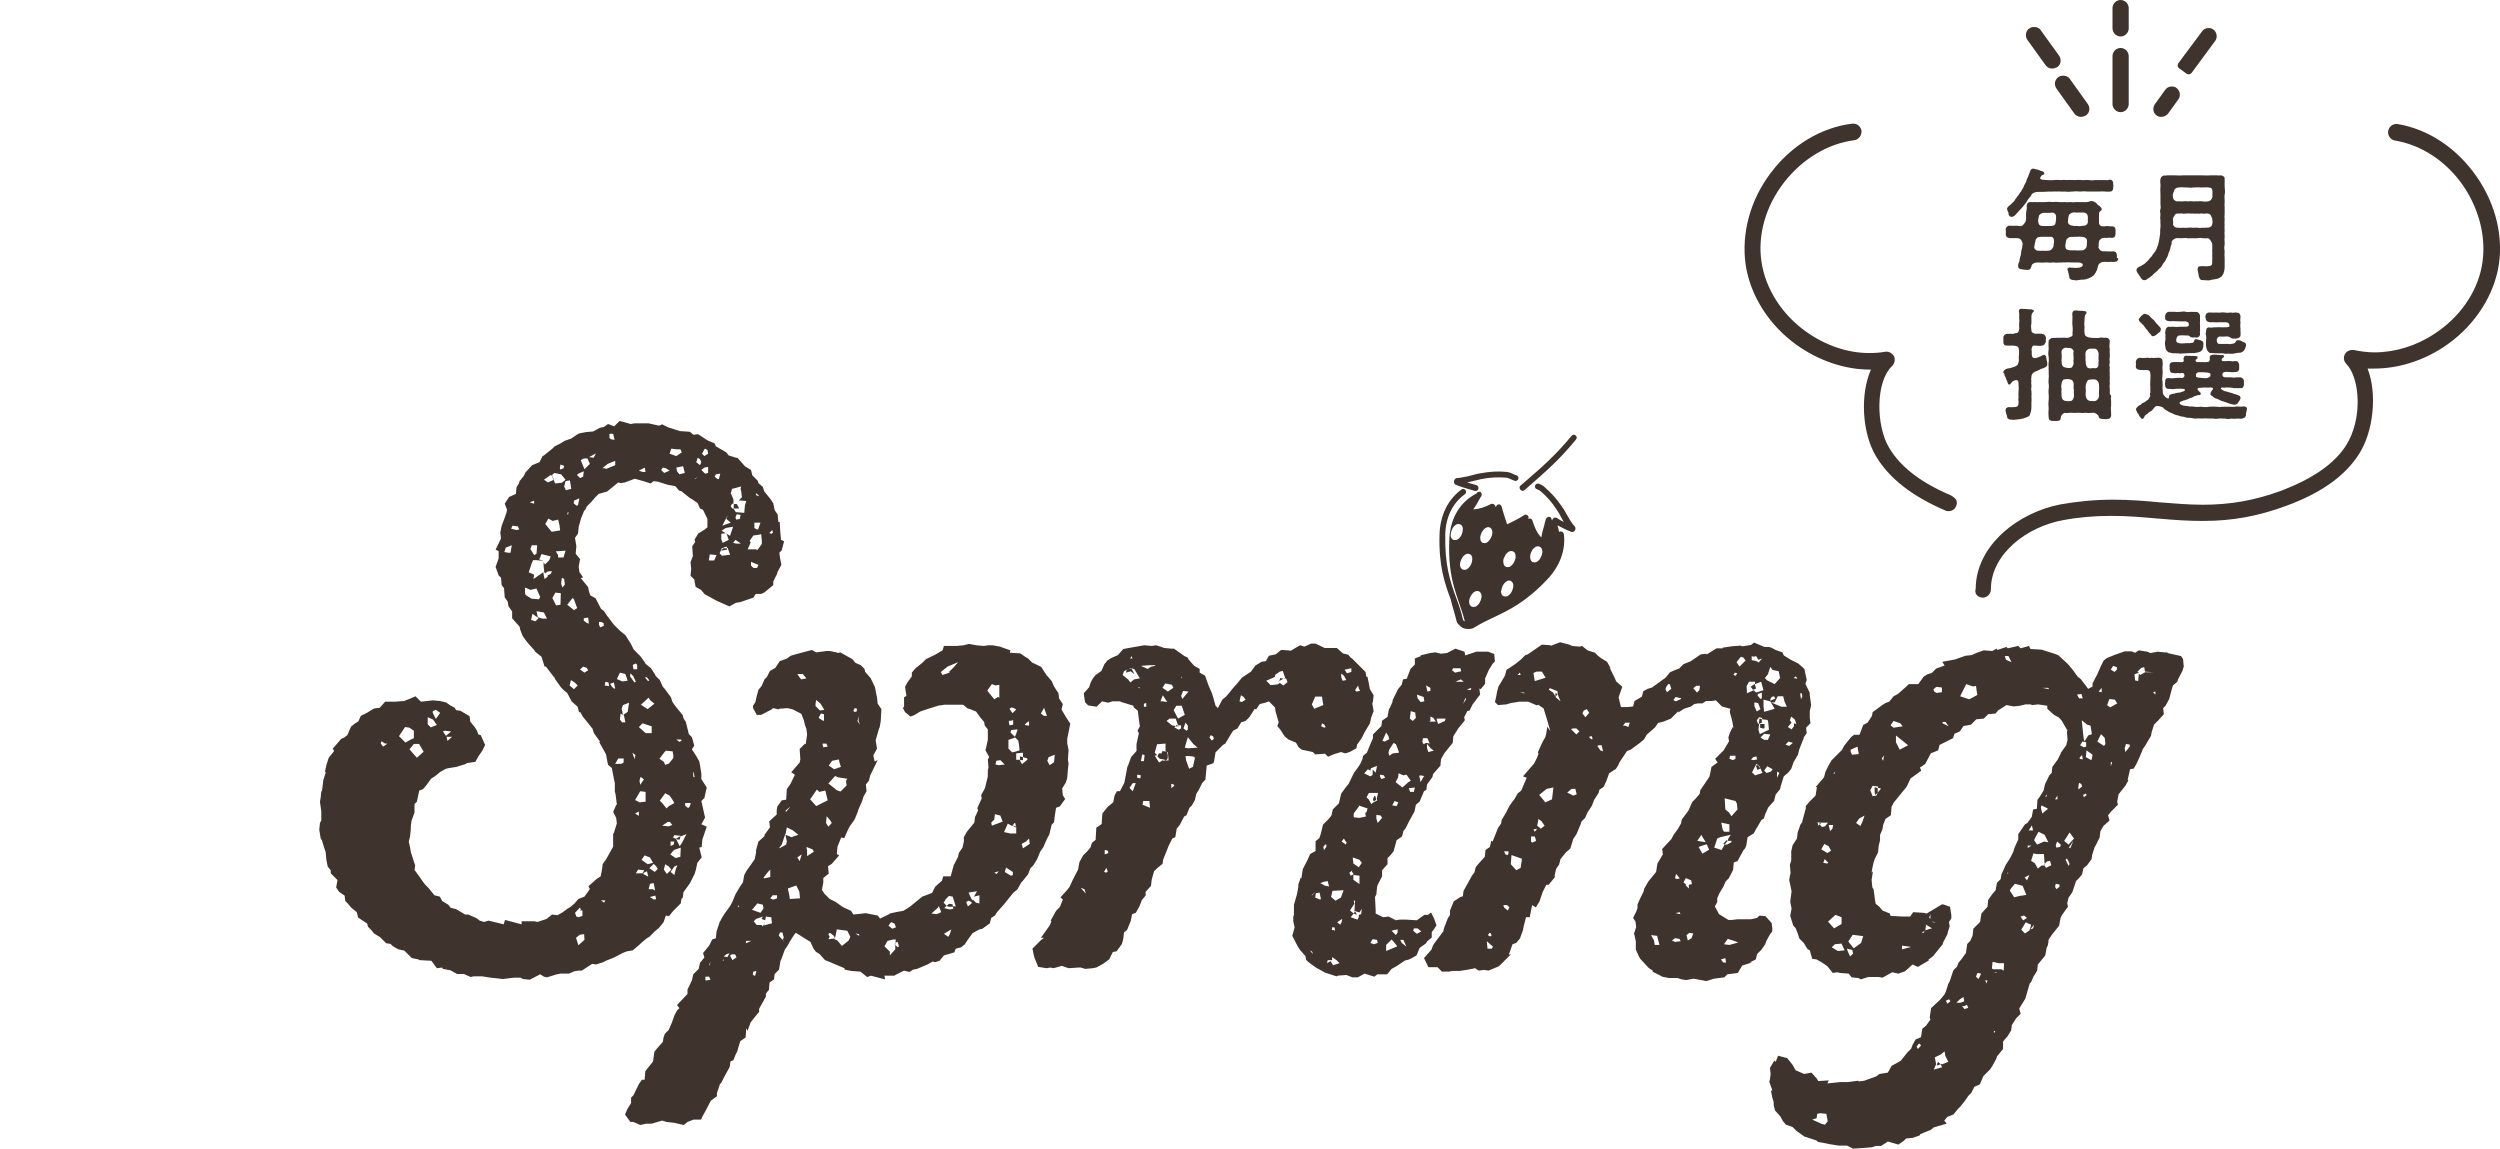 <?xml version="1.0" encoding="utf-8"?>
<!-- Generator: Adobe Illustrator 28.2.0, SVG Export Plug-In . SVG Version: 6.00 Build 0)  -->
<svg version="1.1" id="レイヤー_1" xmlns="http://www.w3.org/2000/svg" xmlns:xlink="http://www.w3.org/1999/xlink" x="0px"
	 y="0px" viewBox="0 0 740 340" style="enable-background:new 0 0 740 340;" xml:space="preserve">
<style type="text/css">
	.st0{fill:#3E342D;}
</style>
<path class="st0" d="M187.3,281.3l1.3-1.1l1.8-1.6l1.1-0.9l0.7-0.4l1.6-1.6l1.3-1.1l1.3-1.6l0.7-2l0.9,0.2l1.3-1.6l2.2-2.2l0.2-1.3
	l0.4-0.4l0.2-1.6l1.8-2.5l0.4-0.7l1.1-2.2l0.4-1.3l0.4-2l1.3-1.6l-0.7-2.9l0.7-0.2l0.2-2.2l1.3-3.8l-1.6-0.7l1.1-2l-0.4-1.8
	l-0.7-3.1l0.9-0.9l0.7-3.1l-1.6-2.5V229l-0.4-2.5l-0.2-1.1l-0.9-1.6l-1.3-2l0.7-1.1l-0.7-2.5l-0.9-0.9l-0.9-3.6l-0.7-1.1l-0.2-0.9
	l-0.9-1.1l-1.3-1.6l-0.9-1.3l-0.4-1.3l-2-2.7l-0.4-0.4l-0.9-2L194,200v-0.2l-1.3-2l-1.6-1.3l-0.2-0.4l-1.3-1.8l-2-2l-0.9-1.8
	l-1.6-2.5l-1.6-1.3l-1.8-1.8l-2.2-2.9l-0.7-1.1l-0.9-0.7l-1.6-3.1l-1.6-0.9l-0.4-1.3l-0.2-1.1l-2.2-2.7l0.7-0.2l-1.1-1.6l-0.2-1.6
	l0.4-2.2l-1.3-1.6l0.2-2.2l-0.4-2.5l0.9-1.3l0.2-2l0.7-2.5l0.9-2.2l0.4-0.4l0.4-0.9l1.3-1.3l1.1-1.3l1.1-1.1l2.5-0.7l3.3-2.7
	l0.7,0.2l1.3-0.2l2.9-1.1l2.5,0.7l2.2,0.7l0.9-0.7l1.3,0.2l2.9,0.9l2.2,0.4l1.1,1.3l0.7,0.2l2.5,2l0.7,0.4l1.6,1.1l0.7,1.6l0.9,0.4
	l1.3,2.7v2.5l-0.9,0.7l-1.8,1.1l-1.1,1.8l0.2,0.7l-0.9,1.3l0.2,2.9l-0.7,1.8l0.2,2l-0.2,2l1.1,1.1l0.4,2.2l1.6,0.9l1.1,1.3l1.3,0.7
	l2,1.1l0.4,0.2l3.6,1.6l2-1.1h0.2l1.1-0.2l3.8-1.3l0.7-1.1h1.6l0.9-0.4l2.7-2.2v-1.1l1.1-2.2l0.2-0.7l1.1-2l-0.4-2l-0.2-1.6l0.7-0.7
	l0.7-2.7l-0.9-0.4l-0.2-2l-0.2-3.3h-0.4l-0.2-2.2l-0.9-1.3l-0.4-2l-0.7-1.1l-2-2.5l-0.4-1.3l-1.3-1.1l-0.2-0.7l-1.6-1.6l-0.4-1.6
	l-1.8-1.1l-2.2-2.5h-0.4l-2.2-0.7l-0.7-0.9l-3.1-1.8l-0.4-0.9l-1.8-0.7l-1.1-0.7l-2-1.3l-1.3,0.2l-1.1-0.9l-2.9-0.2l-1.3-0.4
	l-2.2-0.7l-1.8-0.9l-0.9,0.4l-3.1-0.7h-4.2l-1.1,0.2l-3.3-0.9l-1.6,1.6l-1.8-0.7l-1.3,0.9l-1.1,0.2l-2,1.1l-2.2,0.2l-2,0.4l-0.7,0.4
	l-1.6,1.1l-2,0.7l-1.1,0.7l-1.8,0.9l-0.7,0.7l-2.5,2l-0.4,0.2l-0.9,1.8l-2.2,0.9l-2,2.2l-0.4,0.9l-1.3,1.6l-0.2,0.7l-0.7,1.1l-0.2,2
	l-2,0.9l-1.3,2l0.7,1.8l-0.2,0.9l-0.7,2l-0.7,1.8l-0.4,2l0.2,1.8l-1.6,3.3l0.9,0.4v2.2l-0.9,2.5l0.9,2.5l0.7,0.7l0.2,2.2l0.7,0.9
	l0.2,2.7l0.9,1.3l0.2,1.3l1.1,1.6v2l2.2,2.5l0.2,0.9l0.7,1.8l0.9,1.3l0.9,1.1l1.8,2v0.2l2,1.6l0.9,2.9h0.4l2.5,3.3l-0.2-0.7l0.4,1.1
	l1.8,2.5l0.9,0.9l0.9,0.7l1.3,2.5l1.8,1.6l0.4,1.6h0.4l0.7,1.3l1.3,1.6l1.6,2l0.4,1.3l1.8,2.5l-0.2,0.2l0.9,1.6l1.1,2l0.4,2.2
	l0.2,0.9l1.1,0.9l0.7,3.6l0.2,0.9v2.5l0.2,0.7l0.4,3.1l-0.2,0.2l-0.9,2l0.9,1.8l0.2,1.6l-0.9,2.9l-0.2,0.2v3.8l-1.1,2l-0.9,1.6
	l-1.1,1.6l-0.2,1.6l-0.4,2l-1.1,0.7l-2.5,2.2l0.4,0.9l-1.6,2.2l-1.8,0.7l-1.1,1.3l-1.3,1.1l-0.7,0.4l-1.8,1.3l-1.3,0.7l-1.6-0.2
	l-1.6,1.3l-2.7,0.9l-0.9-0.2h-3.8v0.9l-4.9-1.3l-0.4,1.3l-4.5-1.1l-1.3,0.4l-1.3-0.4l-0.9-0.7l-2.5-1.1h-0.9l-2.7-1.6l-1.6-0.4
	l-0.7-0.9l-1.8-1.1l-0.7-1.3l-1.6-0.4l-1.8-2.2l-0.9-0.9l-0.7-0.9l-0.9-1.3l-1.6-2.2l0.2-1.3l-1.3-4l-0.2-1.3l-0.4-1.8l0.4-1.6
	l0.2-2.2v-0.7l0.2-1.6l0.9-2.5V238l0.7-0.7l0.7-3.3l1.1-0.4l1.1-1.3l1.3-1.8l1.1-0.7l1.6-1.3l1.6-0.9l0.7-0.2l2.5-0.4l2.9-0.9v-0.2
	l2.7-0.4l0.9-1.6l1.1-1.6l0.9-1.8l-1.3-2.9l-0.7-0.2l-0.4-1.1l-0.7-1.1l-1.3-1.6L139,212l-2.7-1.6l-1.3-0.2l-0.4-0.7l-1.3-0.7
	l-1.3-0.9l-1.8-0.4l-2-0.2l-3.6,0.4l-1.6-1.6l-1.6,0.7l-1.8,0.7l-2.7,0.2H114l-1.6,1.8l-1.6,0.2l-0.4,0.2l-1.8,1.1l-1.8,0.9
	l-0.7,1.6l-1.1,0.7l-1.1,0.9l-1.1,2.5l-0.9,0.7l-0.9,0.4l-2.5,2.9l0.4,0.7l-1.6,2l-0.7,2.2l-0.4,1.8l0.2,0.4l-0.7,2.2l-0.4,3.3h-0.2
	l-0.2,2l-0.2,1.1l0.4,2.9v2.7l-0.4,0.7l-0.2,2l0.4,2.5l0.4,0.7l0.4,1.3l0.7,2.2l0.2,2.2l0.4,2l0.9,1.1v0.9l2,2l-0.4,2.2l0.9,1.3
	l1.6,1.1l0.2,1.6l0.7,0.7l1.1,1.3l1.6,1.3l0.4,1.6l2.7,1.8l0.2,0.9l1.1,1.1l0.7,0.9l1.8,1.1l1.8,1.8l1.3,0.2l0.7,0.7l1.6,0.9
	l1.8,0.4l2.2,2.2l2,0.4l0.2,0.2l3.6,0.2l1.6,2.2l1.6-0.2l0.2,0.4l2.2,0.4l2,1.1h2l2,0.9l0.9-0.2h2.5l2.5,0.4l2,0.2l1.6,0.2l3.3-0.4
	h2l0.7,0.4l2,0.2l3.1-1.6l1.1,0.7l0.9,0.2l2.9-0.9l1.1-0.2h2.5l1.6-0.7l1.3-0.2h0.9l3.1-2l1.1,0.2l2.2-0.7l0.7-0.4l1.8-0.7l0.9-0.4
	l2.5-1.3l1.1-0.4L187.3,281.3z M205.2,228.4l0.2,0.4l0.2,1.3l-0.4-0.2V228.4z M196,244.4l1.6-1.1h0.7l0.7,0.9l-1.1,0.4L196,244.4z
	 M199.6,249.1l-0.2,0.9l-0.9,0.4v-1.3L199.6,249.1L199.6,249.1z M197.4,258.7l-0.9-1.3l0.4-1.6l1.1,0.7l0.7,0.9L197.4,258.7z
	 M200,257.4l-0.4,1.6l-1.1-0.9l1.1-1.6l0.9-0.4L200,257.4z M201.4,253.2v0.4L200,254l-1.6-1.1l1.1-1.3l2-0.7L201.4,253.2z
	 M202.7,237.7h1.8l-0.4,1.1l-0.4,0.4l-0.9-0.7v-0.8H202.7z M203.2,246.9l-1.3,2.5l-0.7,1.1l-1.1-2.2l-0.9-0.4l0.4-0.7l1.8,0.2v0.2
	L203.2,246.9z M201.6,219l0.2,0.2l-0.7,0.4l-0.9-0.7h1.4V219z M199.6,237.7l-1.6,0.9l-0.7,0.7l-1.3-1.6l-0.7-0.7l1.6-2.2l1.3,0.7
	l0.9,1.3L199.6,237.7z M196.7,222.6l0.4-0.4l2,0.2l0.2,1.1v0.9L198,226l-1.1,0.4l-0.4-0.9l-1.3-0.9L196.7,222.6z M228.6,156.9
	l0.2,0.7l-0.4,0.4l-0.7-0.2L228.6,156.9z M213.7,164.5l-0.7-0.7l0.7-1.6h0.4l0.2-0.2l0.9-0.2v0.4h0.2l0.7,2L213.7,164.5z
	 M217.9,160.9l-0.9-0.2l0.7-0.9l1.6,1.1L217.9,160.9L217.9,160.9z M219,153.6l-1.1,0.2l-0.2-0.7l0.4-0.9l1.1,0.2L219,153.6z
	 M224.1,168.1H223l-0.7-0.7v-1.1l2.2,0.9L224.1,168.1z M223.9,146l0.7,0.7v0.2l-0.9-0.4L223.9,146z M223.3,154.7h1.8l-0.7,2H224
	l-0.7-0.4V154.7L223.3,154.7z M221.9,160.1l1.1-1.6l1.6-0.2l0.7-0.2l0.2,2v0.9l-1.3,1.8l-0.4-0.2h-2.5l0.9-2L221.9,160.1z
	 M216.3,146l0.4-1.3l2.7-0.7l-0.2,0.7l0.2,0.7l0.2,1.8l-0.9,0.9l2.2,0.2l-0.4,1.3l-0.2,2.2l-2.5-0.2l-0.7-1.1h-0.4l-0.4-0.7l0.4-0.7
	h0.4v-1.3L216.3,146z M215.4,152.5l-0.4,1.1l1.3,1.1l-2.5,0.9L215.4,152.5z M214.8,156.3l2.2-0.4l-0.9,2.7l-0.7-0.4l-1.8-1.1
	L214.8,156.3z M213.4,158l1.6-0.2l0.7,2l-1.8,0.9l-0.4-1.1V158H213.4z M211.9,140.4l1.3-0.2l-0.4,1.6h-0.4l-0.9-0.7L211.9,140.4z
	 M210.1,164.1l2,0.2l-0.7,1.6h-1.6L210.1,164.1z M209.6,140l-0.9,0.2l-1.1-1.1l0.9-0.7l1.1-0.2V140z M208.5,133l0.2-0.2l0.7,0.4
	l0.2,1.1l-1.1,0.7l-0.7-0.7L208.5,133z M206.5,135.5l0.7,0.4l0.4,0.9l-0.4,0.9l-1.1-0.9L206.5,135.5z M206.5,141.1l-0.7,0.7h-0.2
	L206.5,141.1z M202.7,140l-1.6,0.4l-0.7-0.9l-0.2-1.1l2-0.4L202.7,140z M198.7,132.8l1.6,0.2h1.1l0.4,0.9l-1.6,1.1l-2-0.7
	L198.7,132.8z M196.2,138.4l0.9,0.2l1.1,0.7l-1.6,0.7l-0.9-0.9L196.2,138.4z M190.9,138.4v0.4l0.2,0.9h-0.9l-1.1-0.4L190.9,138.4z
	 M180.4,128.4h1.1l0.4,1.8l-1.1-0.2l-0.4-0.4V128.4z M179.9,137.3l2.2-0.9v1.3l-2.7,1.1l-0.4-0.2h-0.7L179.9,137.3z M151.1,163.6
	h-0.7l-1.1-0.2l0.4-1.3l1.8-0.7L151.1,163.6z M152.9,156.9l-1.6-0.4l0.4-0.9l1.6,0.2l0.4,0.9L152.9,156.9z M176.4,134.2l-0.7,1.3
	l-1.3-0.2L176.4,134.2z M172.8,135.7h1.1l0.7,1.6l-1.6,1.6l-1.1-2.7L172.8,135.7z M171.2,140.2l1.6-0.7l-0.2,1.6l-0.9,0.4l-0.9-0.9
	L171.2,140.2z M169.9,148.2l1.6-0.7l-0.4,2l-0.4,0.2l-0.9-0.7L169.9,148.2z M165.9,137.5l1.1,0.4l-0.2,0.7l-0.9,0.4l-0.2-0.4
	L165.9,137.5z M164.1,140l2,0.4l1.3,1.6l-1.1,0.9l-2,0.2l-0.9-2.5L164.1,140z M163,140.6l0.4,0.2l0.4,1.3l-1.6,0.7L161,142
	L163,140.6z M158.1,148.2v0.9l-1.3-0.4L158.1,148.2z M159,161.4l-0.2,2.5l-0.7,0.4l-1.1-1.8l0.4-1.1L159,161.4L159,161.4z
	 M155.6,176.1l-0.2-0.4v-1.8l1.6,0.7l1.8-0.4l1.1,2.5l-0.4,0.7l-2.2-0.2L155.6,176.1z M158.5,183.9l-1.3-0.4l0.4-1.8l1.6,1.1
	l0.2,0.2L158.5,183.9z M160.5,183.1l-1.3-0.4l-0.4-1.8l2.2,0.4l0.9,1.8H160.5z M163,169.9l-0.9,0.4v0.4l-0.9,0.7l-0.2-0.9l-0.2-1.1
	l-2.9,2l0.2-1.3l-1.6-0.7l0.9-2.7l0.4-0.9h0.9l2.2,0.2l-1.3-0.4l0.7-1.6l2.7,0.7l-0.4,1.1l-1.3,1.3l-0.4-0.7v1.1l0.2,1.6l-0.2,0.2
	l0.7,0.4l0.2-0.4l0.7-0.2h0.9L163,169.9z M162.7,156.7l-1.3-1.6l0.9-1.6l1.3,0.7l1.6-0.4l0.4,1.6l0.2,1.6l-2.5,0.4L162.7,156.7z
	 M165.9,179l-1.3,0.2l-1.1-2.2l0.9-1.6l1.6,0.2L165.9,179L165.9,179z M166.5,173.9l-0.4-1.1l0.2-1.8l0.7,0.4l0.2,1.6L166.5,173.9z
	 M166.8,165h-1.6v-0.7l-0.7-1.1l2.9-0.2L166.8,165z M167,144l0.4-1.6l1.3-0.2l0.4,2.5l-1.6,0.4L167,144z M168.3,151.6l-0.2,0.9
	l-0.2-0.7L168.3,151.6z M169.9,204l-1.3-1.1l0.4-1.6l1.1,0.7l0.9,0.9L169.9,204z M169.9,180.6l-2-1.6l1.6-2l0.4,0.4l0.9,2.5h0.2
	L169.9,180.6z M173,199.1l-1.3-0.9l0.9-0.9l1.1,0.4l0.4,0.7L173,199.1z M173.7,184.4l-0.9-0.7V183l1.3-0.2l0.2,1.8L173.7,184.4z
	 M178.6,185.3l-0.9,0.4l-0.4-0.7v-0.9h0.7l0.7,0.4v0.8H178.6z M132.6,219.2h-0.2l-0.2-1.1h1.6L132.6,219.2z M131.7,216.3l1.8,0.2
	l-0.4,0.4l-1.1,0.9l-0.9-1.3L131.7,216.3z M128.1,210.5l0.9-0.4l1.3,0.9l-1.3,1.8l-0.9-1.8V210.5z M126.6,212.3l1.6,0.7l1.1,1.6
	l-1.8,0.7l-0.9-0.9V212.3z M113.4,221l-0.7-0.9l0.2-0.7l1.1,0.7h0.7L113.4,221z M124.1,220.3l1.3,2.2l-2,1.8l-2.2-2.5l1.3-1.6h1.6
	C124.1,220.2,124.1,220.3,124.1,220.3z M118.1,217.9l1.8-2.7l1.3,0.2l1.3,0.9v2.2l-0.9,0.4l-1.6,0.9L118.1,217.9z M171.7,268.6
	l0.2,0.7l-0.2,0.2h0.7v1.6l-1.1,0.4l-0.7-0.2l-0.4-1.1L171.7,268.6z M173,278.2l-1.8,1.6l-0.7-2.2l1.1-0.9l1.3-0.2L173,278.2
	L173,278.2z M178.8,267.2l-0.9-0.7h1.3L178.8,267.2z M187.8,224.6l-0.4-1.1l-0.2-0.7l0.9,0.7l-0.2,0.7v0.4L187.8,224.6L187.8,224.6z
	 M189.5,234.2l1.6,0.2v2.9l-1.8,0.2l-1.3-0.7L189.5,234.2z M189.3,231.1l0.2-0.9l0.2-0.2l0.9,0.7l-1.1,1.6L189.3,231.1z
	 M192.4,253.8l0.9,1.6l-1.6,0.4l-1.8-1.3l0.9-1.3L192.4,253.8z M189.1,240.2v1.3l-1.1-0.7L189.1,240.2z M190.2,258.5h-2l0.7-1.1
	l1.8,0.2L190.2,258.5z M190.4,258.7l0.2-0.4l0.9-0.4l0.4,1.6L190.4,258.7z M192,263.2l0.4-1.6l1.1-0.2l0.4,2.2l-0.7-0.4H192z
	 M193.3,266.1l-0.7-0.4l-0.2-0.2l1.6-0.4l0.2,1.1h-0.9L193.3,266.1L193.3,266.1z M194.7,257.2l-0.9,0.9l-1.6-1.1l1.3-1.3l0.7,0.7
	L194.7,257.2z M191.5,200.5l0.7,0.9l-0.4,0.2l-0.9-1.1L191.5,200.5L191.5,200.5z M192,206.5l0.4,0.7l1.3,1.1l-2,1.6l-2-1.3
	L192,206.5z M190.2,214.1l2.7,0.9v2h-1.8l-2-1.8L190.2,214.1z M188.2,196.4l0.4,0.4v1.3h-1.1l-0.2-1.3L188.2,196.4z M186.6,199.3
	l0.9,0.9l0.7,1.6l-0.4,0.2l-1.3-1.8L186.6,199.3z M183.5,199.1l1.6,0.4l0.7,2l-1.6,0.2l-1.6-0.7L183.5,199.1z M179,202.9l0.2-1.1
	l0.9,0.2l0.2,1.1L179,202.9z M181.7,203.8l-0.7-0.7l-0.4-0.7l1.1-0.4l0.4,1.8L181.7,203.8L181.7,203.8z M184.6,225.7l-0.7,0.4h-1.8
	l0.9-1.6h1.6V225.7z M184.2,213.9l-0.7-0.9l0.2-1.8l0.7,0.4l-0.4-1.8l0.4-1.1l1.8-0.7l-0.4,2.7l-1.3,0.9l0.2,0.2l0.4,2h-0.9V213.9z
	 M218.8,150.5h-1.6v-1.3h0.9L218.8,150.5z M200.5,248.5l-0.4-0.2l1.1-0.7h0.2l-0.2,0.9H200.5z M213.4,163l0.7-0.7h1.1v0.4L213.4,163
	z M282,267.7v0.7h-1.1l-0.7-0.2l0.7-0.7L282,267.7z M299.9,244.4l0.7,0.2v0.4l-0.9-0.7h0.2L299.9,244.4L299.9,244.4z M226.4,273.2
	l-0.2,0.2l0.2-0.4V273.2z M265,279.1v0.7l-0.2-0.4L265,279.1z M307,254.3l0.9-2.2l0.9-1.3l1.1-2.5l0.7-1.3l0.7-2.9l0.7-0.7l0.2-1.8
	l0.4-2.5l1.1-0.4l1.6-2.2l-0.7-1.1l-0.2-2l1.1-1.8l0.4-1.3l0.2-2.5l0.2-1.8l-0.2-1.1l0.2-2.9l-0.4-2v-1.3l0.9-4.5l-1.3-2l-1.3-2.2
	l0.4-1.6l-1.1-1.6l-0.2-1.6l-1.3-2l-0.7-1.6l-1.1-1.3l-0.4-0.4l-1.6-2.5l-2.7-1.3l-1.1-1.1l-1.1-0.7l-1.3-0.9l-3.1-0.2l0.2-0.7
	l-2-0.7l-1.1-0.4l-2.2-0.4h-1.3l-1.3,0.2L289,191l-2.2-0.4l-1.6,0.4l-2,0.2h-3.8l-0.4,1.3l-2.2,1.3l-2.7,1.3l-1.1,1.1l-2,1.6
	l-1.1,1.3v1.1l-1.3,1.8l-0.7,1.3l0.4,2.7l-0.7,0.4v2.9l-0.4,0.2l0.7,1.3l1.6,1.3l1.1-0.4l1.8-1.1l2.7-0.9l2.9-0.9h0.4l1.1-0.2h5.6
	l1.3,1.1l0.7,0.2l1.8,0.7l1.3,1.8l1.1,1.3l0.2,1.1l0.9,1.1v3.1l-0.7,3.1l1.1,2l-0.4,0.7l0.2,2.5l-0.2,0.7v1.8l-0.7,2.9l-0.2,0.7
	l-1.1,2l0.2,0.9l-1.3,2.9l0.2,0.7l-0.9,2l-0.2,1.6l-2.2,2.7l-0.9,1.6v1.3l-0.4,1.8l-1.1,1.6l-0.2,1.1l-1.3,2.5l-0.9,3.3h-2.2
	l-0.4,1.3l-2,1.8l-0.9,1.8l-1.8,0.7l-1.1,0.4l-1.6,1.3l-2.2,1.8l-1.8,1.1l-2.2,0.4l-1.8,0.4l-0.2,0.2l-2.7,1.3l-0.7-0.9l-3.6-0.7
	l-1.6,0.2l-2,0.2l-0.7-1.1l-2-0.9l-0.7-0.4l-1.8-1.3l-1.8-0.9l-1.6-1.6l-0.7-1.1l0.4-2.2v-1.3l1.6-1.3l-0.2-2.2l1.1-0.7l2.2-2.5
	l-0.7-0.4l0.2-2.2l1.1-2.7l0.9,0.2l1.1-2.5l0.7-1.3l0.2-0.2l1.1-1.6l0.9-2.2l0.2-0.7l1.1-2.5l0.4-1.3l0.9-1.6l-0.2-2l0.9-1.1
	l0.4-1.6l2.2-4.5l-0.9,0.4l-0.4-1.8l1.1-2l-0.4-2.5l1.1-3.8v0.4l0.4-2.2l0.2-3.6l-1.1-1.6l-0.2-1.8l-0.4-2l-0.2-1.1l-1.3-2.7
	l-1.6-1.8l-0.2-0.9l-1.1-1.1l-1.6-0.7l-0.9-1.1l-3.6-2l-0.7,0.2l-0.4-0.2l-2-0.4h-0.9l-3.1,0.4l-1.3-0.7l-4.9,1.3l-1.3,0.4l-1.3,0.9
	l-2,0.7l-1.3,2l-1.6,0.9l-0.9,1.8l-0.7,0.7l-0.9,2l-0.9,1.1L224,206l-0.4,1.8l-0.7,1.1v0.7l1.1,2h1.3l3.1-1.6l0.4-0.4l1.8,0.4v-0.2
	l2.5-0.2l1.6,0.4l2.5,1.3l0.7,1.8l0.4,1.6l0.4,1.1l0.2,1.6l-0.4,2.9l-0.2-0.2l-1.6,1.6l0.2,3.1l-0.2,0.9l-2.5,2.9l1.1,0.7L234,232
	l-1.1,1.6l-0.2,3.1l-1.3,0.2l-1.3,1.8l-0.2,1.1v1.3l-2.2,2l0.2,1.8l-1.6,2.2v0.4l-1.8,1.6l-0.7,2.5v0.7l-0.4,2l-1.1,1.6l-1.3,1.8
	l-0.7,1.3l-0.4,2.2l-0.9,1.3l-1.3,2.2l-0.9,2.2l-0.7,1.3l-1.6,2.2l-0.7,1.1L213,273l-0.9,2.7l-0.2,2l-1.1,0.4l-0.9,1.8l-1.8,2.2
	l0.4,1.3l-1.3,1.6l-0.4,1.8l-1.6,1.6l-0.4,1.8l-1.3,2.7v1.3l-3.1,3.3l0.7,0.9l-0.7,0.7l-0.7,1.3l-0.9,2.5l-0.9,2l-1.1,1.1l-0.4,1.1
	l-0.2,1.3l-1.6,1.8l-0.9,1.1l-0.4,2.9l-1.6,2l-0.7,0.9l-0.2,2.5H190l-0.9,1.3l-1.6,3.3l-0.7,0.7v1.6l-1.1,1.8l-0.7,1.6l1.6,2.2h0.9
	l2,0.9l1.8-0.4h1.6l3.1-0.9l1.3,0.4l1.8,0.2h0.2l3.1,0.7l1.1-0.9l1.8-0.7h2.2l0.4-0.9l0.9-1.6l1.6-3.1l1.8-1.3v-0.9l0.9-2.7l0.4-0.4
	l0.9-1.8l1.6-2.9l0.2-1.6l0.9-0.4l0.7-1.8l0.4-0.7l0.9-3.1l1.6-1.1l0.2-2.7l0.4,0.7l0.9-2.5l0.7-0.9l1.8-2.2v-0.9l2-3.6v-0.9
	l0.9-1.1l0.2-2.2l1.3-0.9l0.2-1.6l1.3-1.3l0.4-2.5l0.4-0.9l0.9-2.5l0.9-1.3l0.7-1.3l1.3-2l0.4-0.4l2.5,1.6l1.8,1.1l0.9,2l0.7,0.9
	l1.1,0.7l1.6,1.8l1.1,0.4l0.9,0.4l3.8,1.6v0.4l2,0.4l2.7,0.2l2,1.6l1.1-0.4l4.2,1.1l-0.2-1.1h2.9l0.7-0.4l2.2-1.1l1.6,0.4l1.1-0.7
	l1.1-0.2l3.1-1.3l1.6-0.9l0.7,0.2l1.3-0.4l1.3-1.6l3.1-0.9l0.4-1.1l1.6-0.4l1.1-0.9l0.7-1.1l1.6-2.2l2-1.1l0.9-0.2l2.2-1.6l0.4-1.6
	l1.1-0.7l0.7-1.1l1.8-2l1.3-1.6l1.6-2l1.3-1.1l1.1-2l0.4-0.4l1.6-2l0.7-1.8l0.9-0.9L307,254.3z M310.4,224.1l1.8-0.7l-0.2,2.2
	l-1.3,0.9l-0.7-1.3L310.4,224.1z M309,209.6v-0.2l0.9,2.5H309l-0.9-0.7L309,209.6z M282.5,197.3l-1.6,1.6l0.2,0.2l-2.2,0.7l-0.4-0.9
	l2-1.6l3.1-1.3L282.5,197.3z M254.3,211.9l-0.2,1.3l0.4,1.3l-0.7-1.1L254.3,211.9z M253,209.6l0.7,0.2l-0.2,0.9h-0.7l-0.2-0.4
	L253,209.6z M237.1,201.1l-1.1-1.6h1.6l1.1,1.3L237.1,201.1z M209.2,290.2h-0.4v-1.1h1.1l0.4,0.9L209.2,290.2z M210.1,285.7h-0.2
	l0.4-1.1L210.1,285.7z M213.9,284.4l0.2-0.4l0.2,0.2L213.9,284.4z M215.7,282.6l-0.4,0.7l-1.1-0.2l0.9-0.7l0.9-0.2L215.7,282.6z
	 M216.8,284.2l-0.7-1.3l0.4-0.4h1.1l0.4,0.9L216.8,284.2z M218.4,268.6l0.2-0.7l0.2,0.4L218.4,268.6z M227.3,258.1l0.7-0.7v2.2
	l-1.8,0.4l-0.2-0.2L227.3,258.1z M221.7,278.8l-0.9,0.4v-0.7h1.6L221.7,278.8z M224.2,267.4l1.6,0.4l0.2,1.1l-0.9,1.3l-2.5-0.9
	L224.2,267.4z M223.5,288.9l-0.7-0.4l0.2-0.9l0.9-0.2L223.5,288.9z M226.2,273.9v-0.4l-0.4,0.7l-0.4-0.4H224l-0.9-1.1l0.7-0.7l2-0.7
	l-0.4,0.7l1.1,0.4l0.2-1.1l1.6,0.2l0.2,1.8L226.2,273.9z M230,265.9l-1.1,0.4l-0.9-0.4l0.7-0.9h1.3V265.9z M232.7,239.8l1.3-1.1
	l0.4-0.7l-0.7,1.1l-1.1,1.3v-0.6H232.7z M231.8,278.6v-0.2h0.2L231.8,278.6z M231.6,278.2l-1.1-1.3l0.4-0.9h0.7l0.4,1.6L231.6,278.2
	z M232.7,250l-2,1.1v-0.2l0.7-0.9l1.1-3.3v0.4l0.4-2.2l1.8,0.9l1.6,1.3l-2,0.7l-1.8-0.7l0.4,2L232.7,250z M233.8,266.1l-0.2-1.3
	l-0.4-1.8l2.5-0.9l0.9,1.8l0.2,2L233.8,266.1z M236.7,254.9l-0.7-1.1l1.3-0.9L236.7,254.9z M245.2,244.7l-0.7-1.1l0.2-2l1.1,1.3
	l0.4,0.7L245.2,244.7z M246.3,225.2l2-0.4l0.2,0.9l0.4,1.3l-2,0.7l-1.6-1.1L246.3,225.2z M247.2,229.7l0.9,0.4l2.7,0.4l-0.4,0.7
	l0.2,1.3l-1.8,1.8l-1.1-0.4l-2.5-2L247.2,229.7z M245,221l-1.3,0.2l-0.2-0.7v-0.4h1.1L245,221z M242.3,212.5l0.7-1.3l0.9,0.2v1.8
	l-0.2,0.2L242.3,212.5z M241.4,208.3l0.2-1.1l1.3,1.1l1.1,1.8l-1.3,0.2l-1.3-1.3V208.3z M238.9,253.4v-1.6l-0.2-1.1l1.8,0.7l0.4,0.7
	L238.9,253.4z M241.6,238.6l-1.8-2l2-2.9l0.7,0.7l1.8-0.4l0.7,2.9L241.6,238.6z M251.2,278.4l-2,1.6l-1.3-1.6L247,278v-0.2l-1.8,0.2
	l0.4-0.7l-0.4-0.7l0.2-0.4h0.4l0.9,0.7l0.2,0.2l0.2,0.7l0.2-0.7l0.4-2l3.1,0.4l0.9,1.8L251.2,278.4z M254.3,277l-1.1-0.7l1.1,0.2
	V277z M263.7,273h0.2l0.9,0.4l0.4,1.1l-1.1,0.4L263,274L263.7,273z M265.7,280.4l-0.7-0.7v1.3l-1.6,1.8v-1.1l-1.6-1.6l0.9-1.6
	l1.6-0.4h0.9L265,279l0.7-0.2l0.4,1.3L265.7,280.4z M277.3,270.6l-1.6-0.2l2-1.8l0.2-0.4l0.7,1.8L277.3,270.6z M281.1,276.6
	l-0.4,0.7l-1.3-0.9l2.2-1.3L281.1,276.6z M282,268.3l0.2,0.7l-1.1,0.2l-1.6-0.4l0.7-0.7l-0.9-0.9l0.7-1.1l0.9-0.9l1.1,0.2l0.9,2.9
	L282,268.3L282,268.3z M287.6,267.4l-1.1,0.9L286,267l0.7-0.4l0.9,0.4V267.4z M289.8,267.4l-0.9-0.2l-0.9-0.9l-0.2,0.2l-0.4-0.7
	l-0.7-1.6l2.5-0.4l-0.9,1.6l1.6-0.4v2.4H289.8z M303.9,213.9l0.7-0.4v1.3l-1.3-0.2L303.9,213.9z M299.4,209.4l0.7,0.2l0.7,0.4
	l-1.1,1.1l-0.9-1.3L299.4,209.4z M301.2,215.9l-0.4,1.3l-0.4,0.9l-1.3-1.3l0.2-0.7L301.2,215.9z M299.9,213.2v1.3l-1.1,0.2l-0.2-1.3
	L299.9,213.2z M298.5,219l2-0.7l0.9,0.9l0.2,1.1l0.2,1.8l-1.3,0.4l-0.9,0.2l-1.1-1.1L298.5,219L298.5,219z M296.1,225l1.3,1.3
	l-1.8,0.2l-0.9-0.2v-0.2l0.2-0.9L296.1,225z M292.3,204.5v-0.2l1.3-1.8l1.1,0.4l1.1-0.2v3.8l-0.4-0.2l-1.1,0.7L292.3,204.5z
	 M295,258.7l-0.7-0.4l1.3-0.4L295,258.7z M293.6,244.4l-0.2-0.9l0.9-0.9l0.2-1.6l1.6,0.4l0.7,1.8L293.6,244.4z M299.9,259l-0.7,0.2
	l-1.8-1.1l0.4-1.3l2,1.3v0.9H299.9z M300.8,244.7v2H299l-1.8-0.4l0.4-0.9l0.7-1.6l1.3,0.7l0.7-0.9h0.2l0.2,0.9l-0.2,0.2H300.8z
	 M300.8,225v-2l2-0.2v1.3l1.3,0.4v0.4l-1.6,1.3l-0.7-1.3h-1L300.8,225L300.8,225z M302.8,251.1l-0.4-1.3l1.3-0.7l0.9-0.9l0.2,1.6
	L302.8,251.1z M302.8,225h-0.9v-1.1l0.9,0.2V225z M379,200.7l0.9,0.2l-1.3,0.7L379,200.7z M384.4,221.2l0.9,0.7l3.3,0.7l0.7,0.7
	l2.9-0.2l0.9,0.9l1.6-0.7l2.2-0.7l1.3,0.4l1.3-0.4l2-1.1l0.2-1.1l1.3-1.8l0.9-1.8l1.6-2.7l0.4-1.8l0.7-1.8l-0.4-2.2l0.2-0.7l0.2-1.8
	l-1.1-1.8l-0.7-3.6l-0.4-0.2l-0.2-1.3l-4.2-4.2v0.2l-0.9-1.1l-1.6-0.4l-1.8-1.6h-3.6l-2.7-1.3h-1.3l-2,0.9l-1.3-0.4l-2.7,1.6
	l-2.2-0.2h-0.7l-1.6,1.3l-2,0.4l-0.9,1.6l-1.3,0.2l-1.8,1.1l-1.3,1.8l-2.7,1.8l-1.3,1.6l-1.6,1.8l-0.7,0.9l-1.1,1.3l-1.1,0.9
	l-1.3,2.5l-0.7-0.7l-0.7-2.5l-0.4-1.3l-0.9-2l-1.1-3.1l-1.6-0.9V198l-1.6-0.9l-1.6-1.8l-0.4-0.7l-0.9-0.4l-3.1-2.2h-0.7l-2.2-0.2
	l-1.1-0.4l-1.3-0.4l-1.3,0.2l-2.2-0.2l-4,0.7l-2.2,0.4l-1.6,1.8l-2,0.9l-1.1,0.7l-0.9,1.1l-0.9,2l-1.8,1.3l-0.7,0.9l-0.7,1.3
	l-0.4,1.3l-1.6,1.8l0.2,1.6l0.2,1.1l0.9,0.9l2.5,0.4l1.6-1.6l1.8,0.4l1.3-0.4h2.2l0.4,0.2l3.6,1.1v0.4l1.3,1.1l0.4,3.3l0.2,1.3
	l-0.7,1.3l0.4,0.7l-0.7,3.3v2l-1.6,1.8l-0.9,2.5l-0.2,0.4l-0.9,4.7l-1.3,2.5h-0.9l-0.7,1.3l-0.4,2l-1.6,1.3l-1.6,2l-0.2,2.7v0.4
	l-1.6,1.1l-0.2,3.6l-1.1,0.9l-0.4,1.3l-0.9,1.1l-1.3,1.3l-1.1,2l-0.4,2.2l-1.6,3.1l-0.9,2l-0.7,0.9l-2,2.2l0.7,0.7l-0.9,2.2
	l-1.1,1.1l-1.6,2.9l0.2,0.2l-0.4,1.1l-2.7,3.8h0.9l-0.9,0.7l-2.5,2.5l0.4,2l0.2,0.7l1.1,2.7l2.5,0.4l1.1-0.2l0.9,0.2l2.5-0.7l2,0.7
	l2.9-0.2h0.7l1.3,0.4l2.2-0.2l1.1-0.2l2-1.1l1.8-1.3l1.1-2.2l1.1-0.2l1.6-2.2l0.4-1.6l0.2-1.8l0.9-0.7l1.1-2.7l0.4-2l1.1-0.4l1.1-2
	l0.7-1.8l1.1-1.3V264l1.6-1.8l0.2-1.8l0.7-2.5l0.9-0.9l1.6-1.3l0.2-1.3l0.9-2.2l0.7-1.8l1.1-2.2l0.9-0.4l0.4-2.5l0.9-1.1l1.3-2.5
	l0.7-0.4l0.9-2.2l0.7-0.7l0.9-1.6l0.4-1.8l0.7-1.1l1.1-2.2l0.9-0.9l0.4-4.2l2-0.7l0.2-0.7l0.4-2.5l2.2-2.2l0.7-0.4l1.6-2.7l0.7-1.1
	l1.3-0.7l1.1-1.8l1.3-0.4l1.1-1.1l1.6-2.5l0.4,0.2l1.1-1.6l1.6-0.4l1.1-0.4l1.8,1.8l0.2,1.3l0.9,3.1l-0.4,1.1l0.9,1.1l1.3,2l1.1,0.9
	l2.2,0.9L384.4,221.2z M402,202.9l0.2,0.9l0.4,0.7l-1.1,0.2l-0.4-0.4L402,202.9z M398.2,198.2l1.8-0.4v1.1l-1.3,0.4l-0.7-1.1H398.2z
	 M396.9,199.3l0.9,0.7l0.7,1.3l-1.1,0.2l-0.4-1.1v-1.1L396.9,199.3L396.9,199.3z M392.4,215.2l-0.4,0.2l-0.9-0.4l0.2-0.9l0.7,0.4
	L392.4,215.2z M388.6,207.8l0.7-1.6h2l0.4,2.5l-2.7,1.1l-0.7-1.3L388.6,207.8z M319.9,262.8l1.1,0.4l0.4,1.3L319.9,262.8z
	 M327.5,258.3l-0.7-0.2l0.7-1.3v0.2l0.4,0.9L327.5,258.3z M327,252.9v-1.3l0.9,0.2l0.2,0.7L327,252.9z M335.7,233.1l-0.4,1.1
	l-0.9-0.9v-0.2l0.9-1.3h0.9L335.7,233.1z M349.6,200.2l0.4,0.7l-0.4-0.4V200.2z M350.2,204.5l1.6,0.2l-1.1,1.3l-0.7,0.9l-0.4-0.9
	L350.2,204.5z M348.2,208.9h1.6l0.9,2.7l-0.4,0.2l-1.6,0.9l-1.3-2.5L348.2,208.9z M344.9,202.3l2,0.4l0.4,0.9l-1.6,1.1l-1.6-1.1
	L344.9,202.3z M344.2,205.8l1.3,2l-1.3-0.2h-0.7L344.2,205.8z M335,194.2l0.2,0.7h-0.7L335,194.2z M337.3,203.8l-0.4-0.4h0.4V203.8z
	 M335.7,201.1l-1.1,0.9l-0.7-0.9l-1.6-1.3l0.4-1.1l0.7-0.4l0.2-0.2h0.4l0,0l0.7-0.4l1.1,0.4l1.6,2.7L335.7,201.1z M337.5,230.4
	l-0.9-0.2v-0.9l1.1,0.2L337.5,230.4z M338.8,223.5l-0.2,1.8h-0.9l0.4-2L338.8,223.5z M338.6,209.2v-0.9l0.7-0.2v1.1L338.6,209.2
	L338.6,209.2z M338.2,238.2l0.2-1.1h1.8l0.2,2L338.2,238.2z M340.8,197.3l-1.1,0.7l-2-0.9l2.5-0.2h1.6l0.2,0.2L340.8,197.3z
	 M345.1,225l-0.7,0.2l-0.2-0.2l-1.1,0.7l-1.3-2l0.7-0.2l-0.7-0.7l0.7-2.5l2.5-0.2v2.2l0.4,0.2l-1.3-0.2l-0.4,0.9V223H343l-0.4,0.9
	l0.7,0.7l1.1,0.2L345.1,225l0.4-0.2l0.2-0.7h-0.2l0.2-0.2l-0.2-1.3h0.2l0.2,2.5h-0.8L345.1,225L345.1,225z M346.7,233.3V232l0.7,0.2
	l0.2,0.4L346.7,233.3z M349.6,215.6l-0.7,0.4l-1.3-0.7l0.4-0.4l-1.1-0.2l-1.6-1.3l0.9-0.7h1.8l0.7,2h0.9L349.6,215.6L349.6,215.6z
	 M350.9,213.9l0.7,0.9v1.1l-0.4,0.4l-0.9-0.7L350.9,213.9z M353.1,227l-0.9,0.4l-0.2,0.2l-0.9-2.5l-0.2-1.3h1.3l1.3,0.2l0.2,0.4
	L353.1,227z M351.6,221.5l-0.9-0.2l0.9-3.1l1.6,2l1.3,1.1L351.6,221.5z M358.7,219.2l-0.7-0.9l0.4-0.7l0.7,0.4l0.2,0.7L358.7,219.2z
	 M367.6,207.8l-0.7-0.2l0.4-1.8l0.7,0.4l0.7,0.9L367.6,207.8z M379.9,202.9l-1.3-0.9l0.2,0.2l-0.7,0.4l-2,0.2l-1.3-1.3l2.5-1.1
	l0.2-0.7l1.3-0.9l0.9-0.2l0.7,2l-0.4,0.2h0.7l0.4,1.1L379.9,202.9z M378.4,201.6h0.2l-0.2,0.2V201.6z M348.9,215H348l0.2-0.4
	l0.4,0.2L348.9,215z M333.3,199.1l0.2-0.9l0.7-0.2l0,0l0,0l0.7-0.2l0.9,1.8l-1.1-0.9L333.3,199.1z M407.1,235.7l0.2,0.7v0.4
	l-0.7,0.4l-0.2-0.7l0.4-0.9h0.3L407.1,235.7L407.1,235.7z M422.5,278.6l1.3-1.1v-1.6l0.7-0.9l0.7-1.1l-0.7-2l-0.9-1.8l-0.9,0.7h-1.1
	l-2.2,1.6l-3.3-0.2h-1.8l-1.1,0.2l-2.2-1.1l-1.6,0.2l-2.2-1.1v-0.9l-0.2-4l0.4-0.7l0.2-2.2l0.2-0.7l1.3-2.5v-1.8l1.6-1.8V254
	l0.9-0.9l0.9-1.1l0.9-3.3l1.6-1.1l0.4-1.6l0.7-0.9l1.1-2.2l1.1-2l0.4-0.7l0.4-2l1.1-0.9l1.3-3.1l0.7-0.4l0.2-1.6l1.6-2.2l0.2-0.9
	l2.2-2.5v-0.7l0.2-1.3l0.9-1.6l1.6-2l0.9-1.1l0.2-2l1.6-2.5l1.8-2.2l-0.2-0.9l0.9-1.8l0.7-0.2l0.9-1.8l2.2-2.9l-0.2-1.8l0.4,0.2
	l1.3-1.6v-1.6l1.1-2.5l1.1-1.8l0.7-0.7l-0.2-2.2l-1.8-0.7H437l-3.3,1.1l-0.2-1.1l-2.7-0.9l-2.5,1.3l-1.8,0.2l-1.6-0.4l-1.6,0.2
	l-2.9,0.7l0.2,0.2l-1.8,0.7v1.8l-1.3,1.3l-1.1,2.9l-1.1,0.2l-0.4,1.6l-1.1,1.3l-1.6,3.3v0.4l-0.7,1.6l-0.4,0.7l-0.4,2.2l-1.6,1.1
	l-0.2,1.6l-2.5,2.5v1.1l-0.7,1.6l-1.1,2.7l-1.1,0.9l-0.2,0.9l-0.7,1.6l-1.1,1.6l-0.7,0.9l-1.6,3.3l-0.9,1.1l-1.3,1.8l-0.7,2.9
	l-1.8,1.8l-0.4,1.8l-0.9,1.1l-1.6,1.6l-0.7,2.9l-0.4,1.1l-1.1,0.9v2.9l-1.6,0.9l-0.9,2l-1.3,2.5l-0.4,2.7l-0.2-0.2l-0.7,2v0.7
	l-0.4,2.2l-0.9,3.1v2.9l-0.2,0.7v1.3l0.4,1.8l-0.7,2.5l1.6,3.1l0.7,1.1l1.6,1.8l0.2,1.1l0.7,0.7l2.2,1.6l2,1.1l0.7,0.4l3.4,1.1
	l0.4-0.2l2.5-0.2l1.8,0.7h1.6l2-1.1l2.9,0.9l0.9-0.7h2.9l1.3-1.6l1.3-0.7l2.7-1.8l0.9-0.2l0.9-0.4l1.6-0.9l0.9-2.2l1.8-1.3
	L422.5,278.6z M435.5,203.6l-0.2,0.7l-1.1-0.2L435.5,203.6z M433.7,206.7h0.2v0.4l-0.9,1.3l0.2-0.4L433.7,206.7z M430.8,201.8
	l1.6-0.7l0.9,0.7H430.8z M430.1,197.8h2.2l0.2,0.9l-1.8,0.4l-0.9-0.7L430.1,197.8z M425.2,212.7h2.7l-0.2,0.7l-2,0.9l-0.4-1.1v-0.5
	L425.2,212.7L425.2,212.7z M407.8,243.6l-0.4-1.3v-1.1l1.3,0.2l0.4,0.7L407.8,243.6z M413.6,238.2l-0.2,0.4l-1.3-0.2l0.7-1.3
	l1.1,0.4L413.6,238.2z M418.5,234.4h-1.1l-0.4-1.1l1.8-0.2L418.5,234.4z M421.4,229.9l-0.9,1.6l-0.4-1.8l0.2-0.2l1.3,0.2
	L421.4,229.9z M422.1,219.9l-0.7,0.4l-0.4-0.7l0.2-1.1h1.3l0.7,1.6l-0.9-0.2H422.1z M422.8,222.6l-0.4-1.1v-1.3l1.1,1.3l0.9,0.7
	L422.8,222.6z M424.3,212.5l0.7,1.1h-2l0.4-0.2v-1.3L424.3,212.5z M423.4,203.6v0.9l-0.9,0.2l-0.4-1.8L423.4,203.6z M421.4,206.3
	l0.2,1.3l-1.1,0.2l-0.9-1.1l-0.2-1.1L421.4,206.3z M417.6,210.5l1.3,0.4l0.2,1.6l-0.9,0.9l-0.9-0.7L417.6,210.5z M415.4,229.5
	l0.9-0.2l1.3,1.8l-0.7,0.4l-1.8,1.6l-2-1.6l0.7-1.3l0.2-1.3L415.4,229.5z M412.5,219.9l0.7,0.4l0.7,1.8l0.2,0.7l-1.8,0.2l-1.1,0.7
	l-0.2-0.9l0.2-0.9L412.5,219.9z M410.3,216.8l0.7,1.1l0.2,0.9l-1.3,0.7l-0.7-0.2L410.3,216.8z M408.5,229.3l1.1,0.2l0.4,0.7
	l-1.1,0.4l-0.4-0.7V229.3z M404.9,227.7l0.7,0.4l0.2-0.7l1.8-0.7l-0.4,2l-0.9-0.9v1.6l-0.7,0.4l-1.8-0.9L404.9,227.7z M392.2,250
	h0.4v0.7l-0.7,0.9l-0.2-0.9L392.2,250z M389.5,263.9l-1.1,1.1h-0.2L389.5,263.9z M387.7,281.3l0.7,0.4l0.2,0.7L387.7,281.3z
	 M390.4,266.1l-1.1-0.4l0.2-1.3l1.1-0.2l0.4,2h-0.6V266.1z M390.8,261.4l1.1-0.4l1.1-0.2l0.4,1.6l-1.1-0.2L390.8,261.4z
	 M394.6,285.7l-0.7-1.1l0.2-0.2l-1.3,0.7l0.2-0.9h1.3v-0.9l1.3,0.9l0.9,0.9L394.6,285.7z M394.2,275.3l0.2-0.9l0.7,0.2v1.1l-0.2-0.4
	L394.2,275.3L394.2,275.3z M397.1,273l-0.4,0.7l-0.9-0.7l1.3-0.9h0.2L397.1,273z M396.9,265.7l-1.6,0.9l-1.3-1.1l0.4-1.8l3.3-0.2
	L396.9,265.7z M398.4,250l-1.3-0.9l0.7-0.9l0.4,0.7l0.4,0.4L398.4,250z M399.8,258.1l0.2-0.4l0.7,1.1l-0.9,0.4l-0.4-0.9L399.8,258.1
	z M402.4,259.2v2.5l-1.8-1.3V259L402.4,259.2z M402.9,270.6l-0.7,0.2v0.7l-0.4,0.7l-2-0.7l0.9-1.1l-1.1-0.9l1.3-2l-0.2-0.9h0.4v0.2
	l-0.2,3.1l0.2-0.2l1.3,0.4l0.7-1.1L402.9,270.6z M402.2,256.7l-1.6-1.1l-0.2-1.8l2,0.7l0.7,0.9L402.2,256.7z M404.5,240.4l-0.4,0.2
	l0.2,1.1l-2,0.4l-1.6-0.2v-1.1l1.6-2.2l-0.2-0.2l2.7,0.9L404.5,240.4z M404.5,236l0.7-1.3h2.7l-0.4,1.8l0.2,0.4l-0.7,0.4h-0.2
	l-0.9,0.7l-0.7-1.3L404.5,236z M406.7,279.5l-1.1-0.4l0.7-1.1l1.3,0.2l0.2,0.9L406.7,279.5z M410.3,281.5v-1.8l1.6-1.6l0.4,0.4
	l1.3,1.6L410.3,281.5z M413.6,276.1l-0.4,0.7l-1.3-1.3l0.7-0.2l1.1-0.2v1H413.6z M414.9,279.1l-0.4-0.9h0.9l0.9,2L414.9,279.1z
	 M419.4,276.4l-1.1-0.9l0.2-0.7h1.1l1.1,0.9L419.4,276.4z M401.6,270.8l-0.9-0.4l0.2-0.4h0.4L401.6,270.8z M511,248.7l0.4,0.2
	l-0.2,0.2l-0.7,0.9l-0.4-0.2L511,248.7z M519,202.7l0.4-0.2l0.4,1.3l-0.9,0.4l-0.7-0.9L519,202.7z M520.4,226.6l0.7,0.9l-0.9,0.4
	l-0.4-1.1l0.2-0.4L520.4,226.6z M521.5,213.9l-0.9,0.4l0.2-1.6l0.7,0.2V213.9z M522.8,278.6l1.1-2l0.7-0.9v-0.9l-0.2-1.6l-1.8-2
	l-1.8-0.2l-0.7,0.7l-1.8,0.4h-4l-1.6,0.2h-1.1l-2.9-1.8v-0.2l-1.1-2l0.7-1.3v-1.1l0.7-1.6l1.1-1.8l0.7-1.6l0.9-0.9l1.3-2.5l0.2-2.2
	l1.1-0.4l1.8-3.3l0.4-0.4l0.4-0.9l0.4-2.5l1.8-1.1l0.7-1.3l1.6-2.7l0.7-0.4l0.4-1.3l0.9-2l1.8-2v-0.2l0.4-1.6l1.3-1.6l0.2-0.9
	l0.9-2.9l1.3-1.1l0.9-1.1l0.7-2l1.3-2.2l0.4-1.6l1.3-3.3v-0.2l0.9-1.3l-0.2-1.6l1.3-1.3l-0.2-1.6v-2l0.4-1.8l-0.4-2.9v-0.7l-1.3-2.7
	l0.4-1.1l-0.7-3.3l-1.8-1.6l-2.2-1.1L528,194l-0.4-0.9l-2-0.7l-1.3-0.7l-0.7-0.2h-1.3l-3.1-1.3l-0.9,0.7l-2.5,0.4l-0.7-0.2l-2.5,0.2
	l-2.7,0.4v0.2h-1.8l-2.9,1.8l-0.2-0.2l-1.6,0.2l-2.9,2l-2.2,0.9l-1.3,1.3l-1.1,0.4l-1.6,0.7l-1.3,1.6l-1.8,1.3l-2.2,1.6l-1.3,0.4
	l-1.3,0.7l-0.4,1.6l-2.2,1.3l-0.4,1.6l-1.6,0.2h-2l-0.7-2.9l1.1-3.1l-1.8-1.6l-0.4-0.9l-1.6-3.3l0.4,0.4l-1.1-2l-1.8-1.1l-0.9-0.7
	l-0.9-0.9l-2.2-0.7l-1.6-1.3l-0.7,0.2l-2.2-0.2l-0.9-0.4l-2.7-0.7l-2.9,1.1l0.2-0.2l-2.7-0.2l-2.9,2l-1.3,0.9l-0.7,0.2l-1.3,1.3
	l-1.6,1.3l-2.7,1.8l-0.4,1.6l-0.4,0.7l-1.6,2.7l-0.4,1.6l-0.2,1.1l-0.4,1.8l0.9,0.9l2.5-0.2l1.3-0.4l2.5-0.4h2.7l2.5,1.1l0.4-0.2
	l1.6,1.1l0.9,2.9l1.1,3.8l-0.9-1.3l-0.2,1.3l-0.2,1.1l-0.2,0.7l-0.9,1.6l-1.3,2.9l0.2,0.4l-0.4,1.1l-0.9,1.8l-3.3,3.8l1.1,0.4
	l-1.6,3.8l-1.1,0.9l-0.9,1.6l-0.7,0.9l-0.9,1.3l-0.9,1.8l-1.3,2.2l-0.2,1.1l-0.9,1.3l-1.6,4l-0.4-0.2l-0.4,1.8l-1.3,0.9l-0.2,2
	l-1.8,2l-0.9,1.1l-0.4,1.6l-0.7,0.9l-1.6,2.9l-0.9,1.6l-0.2,1.6l-0.7,0.2l-2,1.3l-1.1,2.7v1.3l-0.7,1.1l-1.1,2.9l-0.2,0.9l-2.7,3.6
	l-0.4,0.7l-0.4,1.1l-2.2,2.5l1.3,2.7h2.7l1.3,1.3h2.2l0.9-0.2h2.2l2.5-0.4l2-0.4l1.1,0.7l1.6-0.2l1.3,0.2l3.1-1.3l3.6-3.6l-0.7,0.2
	l1.1-3.1l1.1-0.4l1.1-1.3l0.9-2.5l0.2-1.1l0.7-2.7h1.1l0.7-3.6l1.1,0.7l1.1-1.8l0.9-2.7l1.1-2.2h0.7l1.8-2.2V259l0.4-1.8l0.9-1.3
	l0.4-1.6l1.6-2l1.3-1.1l0.9-2.9l0.9-1.3l1.3-3.1l0.2-0.7l1.1-1.1l0.7-1.6l1.3-2l0.7-1.8l1.3-2l0.2-0.9l1.3-0.9l0.9-2l0.7-2l2-1.3
	l0.7-1.1l0.4-0.9l2.2-3.3l1.1-0.4l2.7-2l1.3-1.1l0.7-1.3l2.5-2.2l0.9-1.3l1.6-0.4l2.2-0.9l2.2-2.2v0.4l1.6-1.1l2.2-0.7l0.9-0.7
	l1.1-0.2h1.3l1.1-0.7h1.6l1.3-0.2l1.8,1.8l2.5,0.7l-0.2,0.9l0.7,2.5l0.4,2.2l-0.2-0.2L512,217l-0.4,1.3l0.2,1.1l-1.6,2.7l-2.5,2.5
	l0.7,1.1l-1.8,1.3l-0.4,2l-0.2,0.9l-2.7,4l-0.2,1.1l-1.1,1.3l-1.1,1.1l-1.1,2.5l-2,2.7l-0.2,1.1l-0.9,1.6l-1.3,1.8l-0.7,1.3
	l-2.7,2.9l0.2,1.6l-1.6,2.7l-0.4,2.5l-1.3,1.6l-0.9,1.1l-1.3,2.2l-0.2,0.9l-0.9,1.8l-0.9,2v1.1l-0.4,1.1l-0.9,1.8l0.7,1.1l0.2,1.6
	l-0.7,2.2h0.2v0.2l0.4,1.8v2.5l0.9,2l0.4,0.7l2.5,2.7l1.3,0.9l-0.2,0.2l2.2,1.1l0.7,0.4l2,0.4h2.5l1.3,0.4l1.3,0.2l2.2-0.4l3.8,0.7
	l2.2-0.7l3.1-0.4l0.9-0.9l3.1-0.4l1.3-2.2l2.9-0.9h-0.7l1.8-0.9l0.4-1.6l1.3-1.3l1.1-1.6L522.8,278.6z M532.9,205.2h0.4l0.2,0.9
	l-0.4,0.9l-0.2-1.3V205.2z M520.4,214.3l-0.4-1.1l0.7-0.9l0.9,0.2v0.4l1.6,0.2l0.2,0.7l0.2,2.2l-2.7,1.3l-0.4-1.3l0.2-1.8h-0.3
	V214.3z M521.5,206.7l-0.4,0.2l-0.9-1.1l0.2-0.4l1.1-0.4L521.5,206.7L521.5,206.7z M520.4,208.1l0.7,1.8l-1.1,0.7l-0.7-1.6v-1.1
	L520.4,208.1z M519.9,223.9l0.2,0.9L519,225l-0.7-0.2l0.7-0.7L519.9,223.9z M519.5,229.5l-0.9-0.9l1.3-2.5l0.9,0.7l0.9,2
	L519.5,229.5z M521.1,218.3l1.1-1.1l1.8,0.2l-0.7,1.6h-1.1L521.1,218.3z M524.2,228.4l-1.3,0.4l-0.7-0.7l0.9-1.3l1.6,0.9
	L524.2,228.4z M526,230.2v-1.8l0.7,0.4L526,230.2z M531.6,200.2l0.4,0.7l-1.1-0.2L531.6,200.2z M529.8,213.2l0.4-1.1l1.1,0.9
	l0.4,1.3l-0.7-0.2v0.9l-0.7,0.9l-1.1-0.7l1.1-1.3L529.8,213.2z M530.7,219.9l-1.1,0.9l-1.1-0.4l0.9-0.9L530.7,219.9z M527.8,206
	l0.4,1.6l0.7,1.6h-1.6l-3.1-1.3h1.1l0.9-1.8h1.6L527.8,206L527.8,206z M524,207.4V207l0.4-0.7l0.7-0.2l0.4,0.7L524,207.4z
	 M523.3,199.6l0.7-2.2l0.7,0.9l1.8,0.4l0.4,2l-1.6,1.8l-2.2-1.1l-0.7-0.7L523.3,199.6z M524,207.6l1.3,2.2l-3.1,0.9l-0.2-1.6v-2
	L524,207.6z M518.4,194.2l0.7,0.2l0.7-0.2l0.7,1.1l1.1-0.4l-1.1,1.3V196l-0.9-0.4l-1.1-0.2v-1.2L518.4,194.2L518.4,194.2z
	 M517,203.1l0.7-1.3h1.8v0.7l1.8-0.7l0.7,2.5l-2.2,0.7l-0.7-0.7l-2,0.9L517,203.1L517,203.1z M449.2,199.8l0.7-0.7l0.2,0.7H449.2z
	 M451.2,205.2H451l-1.1-0.2h1.3L451.2,205.2L451.2,205.2z M440.9,276.1l0.4,0.2l0.2,0.7l-0.4,0.2l-0.7-0.4L440.9,276.1z
	 M441.6,280.8h-1.3l-0.2-2.2l1.8,1.6L441.6,280.8z M446.5,252v0.7l-0.2,0.4l-0.7-0.2l-0.4-0.9H446.5z M446.3,269.5l-1.1-0.9
	l-0.2-0.7h1.1l0.7,0.7L446.3,269.5z M450.1,256.9l-1.3,0.7l-1.6-1.8l0.2-2.7l2,0.7l1.1,0.4L450.1,256.9z M454.3,201.6l-0.2-1.1
	l-0.2-1.3l0.9-0.4h1.6l1.1,1.8L454.3,201.6z M453.6,249.4l-0.4-0.2v-1.6h1.1l0.4,1.3L453.6,249.4z M454.3,246.2l-0.4-0.7l1.1-0.2
	L454.3,246.2z M456.1,245.3l-1.1-0.9l0.4-2l0.9,0.7l0.9,1.3L456.1,245.3z M459.4,236.6l-2,0.9l-0.7-0.9l-1.1-1.3l2.2-1.8l2-0.4
	L459.4,236.6z M461.7,207.4l-1.3-1.1l0.7-0.9l-0.7-0.2v0.9l-0.7-1.1l-1.3-0.9l0.4-0.4l2.2,0.9l0.2,1.3l0.7,1.6h-0.2L461.7,207.4
	L461.7,207.4z M465.7,235.5l-1.8-0.9l1.3-1.1h1.1l0.4,1.6L465.7,235.5z M466.6,217.4l-1.6-1.6l0.7-0.2h0.9l0.9,0.9L466.6,217.4z
	 M469.3,212.3l-0.9-1.1l0.4-0.9l0.9-0.4l0.7,1.1L469.3,212.3z M471,218.8l-0.7-0.7l0.9-0.2l0.2,0.9H471z M473.7,222.1l-0.9-1.3
	l0.4-0.2h0.9l0.4,1.8L473.7,222.1z M482,215.2l-0.9-0.4h-0.7l0.7-0.9h1.3L482,215.2z M493.4,204.9L493,204l0.2-0.7l0.7-0.9l0.4,0.2
	l0.4,1.3L493.4,204.9z M497.6,206.9l-1.6,0.7l-0.7-0.4l0.7-0.9l1.6,0.4V206.9z M503,204.3l-0.7,0.7l-1.1-1.3l0.9-0.7h1.1L503,204.3z
	 M489.8,279.7l-0.2-1.3l-0.9-1.6l1.8,0.2l0.7,2.7L489.8,279.7L489.8,279.7z M497.4,270.6l-0.9-0.2h-0.4l0.2-0.2l0.9-0.2L497.4,270.6
	z M496.1,258.7l0.4,0.4l0.7,0.9l-0.7,0.2l-0.7-0.2L496.1,258.7z M495.8,278.8l-0.9-0.4l0.9-0.7l1.3,0.2l0.4,0.7L495.8,278.8z
	 M498.3,261.2l0.7-1.3l1.6,0.7l0.2,1.1l-0.9,0.2v1.1l-0.9-0.9v-0.4L498.3,261.2z M500.7,277.7l-1.1,0.7l-0.4-1.6l0.9-0.7l1.1,0.2
	L500.7,277.7z M503.6,247.1l0.2,0.4l1.1,1.8l-2.5-0.4L503.6,247.1z M503.9,252.7l-1.1-2l1.1-0.4l1.3-0.4l0.7,1.6L503.9,252.7z
	 M515.3,194.4l0.7,0.2l0.7,0.9l-1.8,1.8L514,196L515.3,194.4z M513.5,199.1l0.7,0.2l-0.4,0.7l-0.7-0.2L513.5,199.1z M512.1,223.7
	h1.6v0.9L513,225l-1.1-0.4L512.1,223.7z M513.7,237.1l0.4,0.7l0.2,1.8l-1.8,2l-0.7-1.1l-1.1-0.9l-0.2-3.3L513.7,237.1z M511.9,244
	v2.2h-1.6l-0.4-0.7l-0.4-2L511.9,244z M508.3,248.2l0.9-0.4l3.1-0.7l-0.7,1.1l-0.2,0.7h1.1v0.4l-1.3,0.7h-0.7l-0.9,1.6l-2.2-0.7
	L508.3,248.2z M510.1,284.9l-0.7-0.9l1.3-0.4l0.2,1.3H510.1z M511.9,279.7l-1.6-0.2l1.1-1.6l2.2,0.7l0.9,0.4L511.9,279.7z
	 M521.7,215.6l-0.7-0.2v-1.1h1.3v1.3H521.7z M633.1,198.9v0.4l-0.2-0.2L633.1,198.9z M645.6,194.2l-4-0.9v-0.2h-0.9l-2-0.2l-2.2,0.4
	l-0.9-0.4l-2.5-0.4l-1.1,0.7l-1.1-0.4h-2l-3.1,1.1l-2.2,0.9l-0.9,0.7l-0.9,1.8l-1.1,2.5l-0.4,0.7l-0.9,1.8v0.9l-1.3,0.7l-2.2-2.9
	l-0.9-0.7l-1.3-1.8l-1.3-1.6l-0.9-0.9l-2.2-2l-0.4-0.2l-1.1-0.4l-1.3-0.4l-2.2-0.7l-3.3-0.2l-0.4-0.9l-2.5,0.7l-0.7-0.7l-3.1,0.7
	l-0.4-0.4l-2.7,0.9L591,192l-1.3,0.7l-2.5-0.2l-2,0.7l-1.6,0.7l-1.8,0.2l-2,0.7l-1.1,0.4l-3.8,0.7l0.7,1.1l-2.5,0.9l-1.3,1.3
	l-1.3,0.4l-1.1,0.7l-1.6,2.2H565l-0.7,0.7l-2.5,2.2l-1.3,0.7l-1.3,1.6l-1.1,0.4l-1.1,0.7l-2.7,2l-0.2,1.1l-1.3,2l-1.3,0.7l-1.1,2.9
	h-1.6l-0.9,0.7l-2,2.5l-0.7,1.3l-3.1,3.1l-0.9,1.6l-0.9,1.8l-0.4,1.6l-2.5,2.9h0.4l-0.4,2.5l-1.8,1.8l-1.1,1.3v0.7l-0.9,3.3
	l-0.2,0.9l-0.4,0.4l-0.9,2.5l-0.2,1.8l-1.3,2l-0.4,1.8v2.7l-0.4,1.3l0.2,2.5l-0.2,0.7l-0.2,1.3l0.7,3.3l-0.4,3.1l0.4,2l-0.4,2.2
	l0.9,2.9l0.7,0.7l0.7,1.8l0.4,1.3l1.3,1.3l1.1,1.8l0.7,0.4l0.7,2.5l1.3,0.2l1.6,0.9l1.6,1.1l1.6,2l1.3-0.2l0.9,0.2l2.5,0.2l0.9,1.1
	l2,0.2l0.7,0.4l2.2-0.7h3.1l1.1,0.2l2.9-1.6l1.8,0.4l2-0.7l2.2-2l1.6,0.7l3.4-2h-0.4l1.6-1.3l0.7-0.9l2.2-2.7H575l1.6-3.1l-0.2,0.2
	l0.7-2.2l-0.2-1.3l0.7-1.1v-0.9l-0.4-2.5l-2-0.7h-0.4l-4.5,2.7l-0.9-0.2l-3.1-0.2l-0.9,1.3h-2.2l-3.6-0.2l-0.2-0.7l-2.2-0.9
	l-0.9-1.1l-1.1-0.9l-0.2-1.1l-0.4-3.1l-0.4-0.7l-0.2-2.2l0.4-2.5l-0.4,0.4l0.2-1.3l0.4-1.8l0.4-1.1l0.9-1.8l0.2-2l0.4-1.6v-1.6
	l0.7-1.6l0.2-1.3l0.7-1.8l1.6-1.1l0.2-2.5l0.7-1.3l1.3-1.6l2.2-2.7l0.2-0.2l1.3-2.7l0.4-0.2l2.7-2l-0.4-0.9l1.6-1.1l1.6-3.1l2.2-0.9
	l0.4-1.6l4-2l0.4-1.3l1.6-0.7l1.1-1.6l2.2-0.4l1.6-1.6l2.2-0.2l1.3-1.3l2.2-0.2l0.7-0.9l2.5-1.6l2.2,0.4l1.8-0.2l1.6-0.4h1.6
	l0.4,0.2l1.8-0.2l2.7,0.4v0.9l2,1.8l1.3,0.7l0.9,0.9l1.8,3.1l-0.2,0.2l0.2,2.5l-0.4,1.6l-1.6,2.2v0.2l-0.9,1.8l-1.6,2.2l-0.2,1.8
	l-0.7,0.7l-1.3,2.7l-0.4,1.8l-1.1,1.8l-0.7,0.9l-0.2,2.7l-1.1,0.2l-0.4,2.2l-1.3,1.8l-0.7,0.4l-2,2.9v1.6l-0.2,0.4l-0.9,2l-0.4,1.3
	L595,254l-1.3,2l-0.9,2l-0.4,0.9l-0.2,1.3l-1.1,1.1l-0.4,2.2l-1.1,1.3l-1.1,1.6l-0.2,2l-1.8,2l-0.4,2.5l-2,2l-0.2,2l-0.7,1.6
	l-0.9,0.9l-0.4,2.7l-1.3,1.8l-0.9,1.1l-0.4,1.1l-1.1,1.1l-1.1,3.3l-0.4,0.7l-0.7,2.2l-0.4,0.9l-1.3,1.6l-2.7,2.5l-0.4,2.7l0.2,0.7
	l-1.3,1.8l-1.1,0.9l-0.4,2.5l-1.6,0.7l-0.9,1.6l-0.4,1.1l-1.1,1.1l-2,2.5l-0.7,0.4l-2,1.1l-1.1,2l-2.5,0.4l-0.9,0.7l-3.6,1.3
	l-1.6,0.2l-0.2-0.2l-3.1,0.4h-2.2l-3.8,0.4l0.4-0.9l-3.1,0.2l-0.4-0.7l-1.6-1.8l-2.2,0.4l-2.5-1.1l-0.9-1.6l-1.6-2l-2.7-0.7
	l-0.7,1.8l-0.4-0.4l-1.3,2.2l0.2,1.8l-0.2,1.6l-0.2,0.7l0.9,2.5l-0.4,0.2l0.4,2l0.4,1.3v0.9l0.4,1.6l1.6,1.8l0.7,1.3l0.9,1.1l2,0.7
	l1.1,1.1l2.5,1.8h0.2l3.3,1.1l0.4,0.4l3.6,0.7l2.5,0.4h2.5l1.8,0.9l3.1-0.2l2.5-0.2l1.1-0.4h1.6l2-1.3l3.1,0.9l1.6-1.1l0.7-0.7
	l2-0.2l2-0.7l0.2-0.4l2.7-1.1h0.2l1.1-0.9l3.8-1.1l-0.7-0.9l0.9-1.1l1.8-0.7l1.3-1.6l0.7-0.7l1.3-1.6l1.1-1.6l0.9-0.9l0.9-1.8
	l1.6-0.7l0.4-0.9l0.7-1.6l2-2l0.7-1.1l1.1-2l0.2-0.7l1.8-2.2v-2.2l0.9-1.1l0.4-0.4l1.1-1.8l0.2-1.6l1.3-2l1.3-1.3l-0.4-1.6l1.8-2.9
	l1.3-4.5l0.4-0.4l0.7-1.6l1.1-1.8l0.2-1.8l2.2-2.7l0.4-2.2l0.4-0.9l0.2-1.6l1.1-1.6l2-2.5l0.4-2.2l0.4-0.9l1.8-2.5l-0.2-1.1l0.4-1.6
	l1.1-1.6l1.1-3.3l0.9-0.9l0.9-1.1l0.4-1.8l1.1-0.9l1.3-1.8l0.2-1.3l0.7-2.2l0.4-0.7l1.1-2.2l0.2-1.8l0.9-1.6l1.8-1.6l-0.4-1.6
	l0.9-1.1l2-2l-0.2-0.9l0.4-2.2l2-2.5l0.9-1.6l-0.2-0.2l0.7-3.1l1.1-0.2l0.9-1.6l0.9-2l0.9-2.2l0.9-1.3l0.2-0.4l1.3-2.2l0.2-1.1
	l0.7-2.2l1.1-1.1l1.8-2l-0.2-1.8l0.7-0.7l1.1-2l0.7-2.7l0.4-1.3l1.3-1.1l0.2-0.7l1.3-2.5l0.4-1.3l-0.2-2.2L645.6,194.2z
	 M543.3,228.4l-0.4,0.7l-0.2-0.2L543.3,228.4z M542.6,244.2l-0.2,1.1l-0.7,0.7l-0.4-1.8H542.6z M538.6,244l-0.4,0.4l-0.2-1.1
	l0.4,0.2h2.7l-0.9,1.1l-0.9,0.2L538.6,244z M540,249.8l1.3,0.7l0.7,1.3l-1.1,0.7l-1.8-1.1L540,249.8z M539.7,255.4l0.4-1.1l1.1,1.1
	l-0.4,0.2L539.7,255.4z M541.1,272.8l2.2-2l1.8,0.7v2l-2.2,1.3L541.1,272.8z M544,281.5l-1.8-1.1l0.9-0.9l2-0.2l0.9,2L544,281.5z
	 M547.8,221.9l2-0.9l0.4,2.2l-2,0.2l-0.4-0.9V221.9z M547.6,283.1l-0.7-1.6l-0.2-0.7l1.6,0.4l0.2,1.1L547.6,283.1z M550.9,279.1
	l-2.2,1.6l-1.6-2l1.3-2l3.1,0.4L550.9,279.1z M551.4,242.9l-0.7,1.6l-1.3-0.9l0.9-1.3l1.6-0.9L551.4,242.9z M573.2,273h-1.1
	l-0.2-0.2L573.2,273z M571.4,270.6v1.3l-0.4-0.2L571.4,270.6z M570.1,273.7l1.8,1.1L571,275l-1.1,0.4L570.1,273.7z M569.7,275.5
	l-0.4,0.7l-0.4-0.2L569.7,275.5z M563,279.9l2.7,0.4L563,281V279.9z M555.8,234.6l-0.4,0.9l-1.1,0.2l-0.7-1.8l0.7-1.3l1.6,0.2v0.4
	l0.9,0.2L555.8,234.6z M557.4,225.2l-0.4-0.7l0.7-0.9L557.4,225.2z M560.5,215.4l-0.9-0.7l0.9-1.3l2,0.7l0.7,0.9L560.5,215.4z
	 M562.3,221.9l-1.1-2.2v-2l2,1.6l1.6,1.3L562.3,221.9z M574.8,204.9l-1.6,0.2l-0.7-0.4l-0.2-0.7l0.9-0.7l1.6,0.2V204.9z M575,214.1
	v-0.4h0.9l0.9,1.3L575,214.1z M584.2,206.3l-1.3,0.7l-2.7-0.9l1.8-3.6l2,0.7l0.9-0.2l0.2,1.6l0.2,1.1L584.2,206.3z M593.8,195.3
	l-0.4-1.1h1.1l0.9,1.8L593.8,195.3z M604.5,203.6h1.8l0.2,0.4L604.5,203.6z M540.2,332.9l-0.9-0.2l-2.9-1.3l1.3-0.4l0.2-1.3l0.9-0.2
	l1.8,0.2l0.4,2.2L540.2,332.9z M567.7,310.5l-0.4-0.7l0.7-0.9l0.4,0.2l0.2,0.4L567.7,310.5z M575,315h-0.7l0.2,0.2l0.4,0.7l-2.5,0.7
	l0.7-1.6l-0.4-2l1.8-0.9l1.1-0.9l0.2,1.3l0.9,1.8L575,315z M576.4,297.1l-0.4-0.9l0.9-0.4l0.2,0.2l0.2,0.4L576.4,297.1z M579,296.9
	l1.1-1.1l1.1-0.7l0.2,1.3l-1.1,0.4H579V296.9z M581.5,298.7l-0.7-0.9h0.7l0.7-0.4l0.4,0.9L581.5,298.7z M586,289.1l-0.4,0.7
	l-0.7-0.7l0.4-1.1l1.1,0.2L586,289.1z M588,291.1l-0.4-0.9h0.7L588,291.1z M590.2,305.8v-0.7l0.4,0.2L590.2,305.8z M590.9,288h-0.7
	l0.9-0.2L590.9,288z M593.1,287.3l-0.7-0.4H590l-0.4-0.2l0.2-2l1.8,0.4h1.6L593.1,287.3L593.1,287.3z M605.8,235.1v0.7h-0.4
	L605.8,235.1z M604.3,238.4l1.8,0.9v0.2l-1.6,1.3l-0.4-1.8L604.3,238.4z M602.5,247.8l0.9-1.6l1.8,0.9l1.1,2.2l-1.3-0.2l-2,0.9
	l-0.9-1.3L602.5,247.8z M601.4,244.4v-0.2l0.4,1.6h-1.3L601.4,244.4z M600.2,250.3h1.1l-1.1,0.7V250.3z M600.7,259l-0.7,1.6
	l-0.7-0.9L600.7,259z M594.4,258.7l-0.2-0.2v-0.2h0.2V258.7z M597.8,265.2l-1.6,0.4l-1.3-2l0.4-0.7l1.1-1.3l1.6,0.4l0.7,0.2l1.1,2.7
	L597.8,265.2z M599.1,271l0.9,0.7l-1.1,0.7l-0.4-0.4l-0.4-0.7L599.1,271z M601.8,274.8l-1.1,0.4v0.2l-1.3,0.9l-1.1-1.1l1.3-2.2
	l1.6,0.7l-0.2,0.9l-0.2,0.7l1.3-1.6L601.8,274.8z M605.6,256.9l-0.4-0.7h-0.9l-1.1,0.9l-0.9-1.6l-1.1-0.7l0.7-2.2l0.9,0.2h2.2
	l0.2,2.9l0.7-0.7l0.9-0.2l0.4,1.3L605.6,256.9z M609,235.5v1.1h-0.7L609,235.5z M609.6,262.5l-0.9,0.7l-0.4-0.7l0.2-0.9l1.1,0.2
	L609.6,262.5L609.6,262.5z M609.8,250.7l-1.1,0.2l-0.2-0.7l0.4-1.1l1.1,0.9L609.8,250.7z M612.3,256.3l-0.9-1.8l0.4-0.4l0.4,0.7
	l0.4,0.9L612.3,256.3z M612.8,251.1l-0.4-0.2l1.3-2L612.8,251.1z M612.3,250l-1.3-1.1l1.6-2.5l1.3,1.8L612.3,250z M618.8,214.8
	l0.4,2.5l-1.1,0.4l-1.1,1.8l-0.2-0.7l-0.2-1.6l-0.4-4l1.6,1.3L618.8,214.8z M615.7,220.6l0.7-1.1l1.1,0.2v1.3l-0.7,0.2L615.7,220.6z
	 M616.5,224.8l-0.9-0.2v-0.4l0.7-0.7L616.5,224.8z M614.8,205.6l1.3-0.2l0.4,1.3h-1.1L614.8,205.6z M615.2,233.7v-0.9l0.2-1.1
	l0.7,0.4l0.2,0.7L615.2,233.7z M616.8,236l-0.2-0.7l0.7-0.4l0.4,0.4L616.8,236z M619.2,224.6L619,225l-1.6-0.9l0.2-2l1.8,1.3
	L619.2,224.6z M622.1,203.6v1.3l-0.9-0.2L622.1,203.6z M622.8,220.8l-2-1.3l1.1-2.2l1.1,1.1l0.2,1.8L622.8,220.8z M624.8,226.8v-1.3
	l0.4,0.2L624.8,226.8z M624.6,209.4l-0.9-0.7l0.7-1.8l1.6,0.2l0.7,1.1L624.6,209.4z M626.6,198.2l-0.7,0.7l-1.1-0.7l0.7-1.1l1.1,0.4
	V198.2z M630.4,221l-1.3,1.6l-0.2-1.1l0.4-1.3l1.1,0.2V221z M635.1,198.9l-1.6,0.9l-0.4-0.4l-0.2,2.2l-0.9-0.2l-0.2-1.8l1.1-0.4
	l-0.2-0.4l1.1-1.1l0.9-0.2l0.2,1.3l2.7,0.2h-2.5L635.1,198.9L635.1,198.9z M638,205.6l-0.7-0.7l0.7-0.2V205.6z M555.8,233.3v1.3
	l-0.7,0.7l-0.2-0.7V233L555.8,233.3z M539.1,243.8l-0.4,0.2l-0.2-0.4L539.1,243.8z M573.7,314.3l0.7,0.7l-0.9,0.4l-0.2-0.4
	L573.7,314.3z M605.2,255.8v0.4l-0.2-0.4L605.2,255.8L605.2,255.8z M450,144.9c-0.3-0.4-0.3-0.9,0.1-1.2l0.6-0.5
	c5.8-5,9.6-8.3,14.5-14.2c0.3-0.4,0.9-0.4,1.2-0.1c0.4,0.3,0.4,0.9,0.1,1.2c-5,6.1-9.1,9.6-14.7,14.5l-0.6,0.5
	c-0.1,0.1-0.2,0.1-0.3,0.2C450.6,145.3,450.2,145.2,450,144.9z M430.4,142.3c0.1-0.4,0.5-0.8,0.9-0.8c0.8,0,2.4-0.4,3.1-0.5
	c0.4-0.1,0.8-0.2,1.2-0.3c0.8-0.2,1.7-0.5,2.6-0.6c2.7-0.5,5.2-0.7,7.9-0.4c0.7,0.1,1.4,0.4,2,0.7c0.3,0.1,0.6,0.3,0.8,0.3
	c0.5,0.2,0.7,0.7,0.5,1.1c-0.1,0.3-0.3,0.4-0.5,0.5s-0.4,0.1-0.6,0c-0.3-0.1-0.7-0.3-1-0.4c-0.5-0.2-1-0.5-1.4-0.5
	c-2.6-0.2-4.8-0.1-7.4,0.4c-0.8,0.2-1.6,0.4-2.5,0.6c-0.4,0.1-0.8,0.2-1.3,0.3c-0.1,0-0.2,0-0.4,0.1c0.8,0.3,1.7,0.5,2.7,0.8
	c0.5,0.1,0.7,0.6,0.6,1.1s-0.6,0.7-1.1,0.6c-2.5-0.7-4.7-1.4-5.8-1.9C430.5,143.2,430.3,142.7,430.4,142.3z M431.1,183.7
	c0.1,0.4,0.3,0.9,0.8,1.3c0.3,0.3,0.7,0.7,1.2,0.9c0.1,0,0.1,0.1,0.2,0.1c0.7,0.2,1.8,0.3,2.6,0c0.1,0,0.2-0.1,0.4-0.2
	c1.9-1.2,3.8-2.1,5.7-3c4.4-2.1,9.5-4.4,16-11.3c3.7-3.9,5.5-8.7,4.9-13.4c-0.1-0.5-0.5-0.8-1-0.8c-0.2,0-0.3,0.1-0.4,0.2
	c-0.1-0.7-0.3-1.3-0.5-2c1.7,0.9,3.2,1.6,4,1.9c0.2,0.1,0.5,0.1,0.7,0s0.3-0.2,0.5-0.4c0.2-0.4,0.2-0.9-0.1-1.2
	c-0.6-0.6-1.5-2-1.8-2.6c-0.2-0.3-0.4-0.7-0.6-1c-0.4-0.8-0.9-1.6-1.4-2.3c-1.6-2.3-3.2-4.1-5.3-5.9c-0.4-0.4-1-0.6-1.5-0.8
	c-0.4-0.2-1,0.1-1.1,0.5c-0.2,0.5,0.1,1,0.5,1.1c0.3,0.1,0.7,0.3,1,0.5c2,1.7,3.5,3.4,4.9,5.6c0.5,0.7,0.9,1.4,1.3,2.2
	c0.2,0.4,0.4,0.7,0.6,1.1c0,0,0.1,0.2,0.2,0.3c-0.7-0.3-1.4-0.7-2.1-1.2c-0.4-0.2-0.9-0.1-1.2,0.3c-0.1,0.1-0.1,0.3-0.1,0.4
	c-0.1,0-0.2-0.1-0.2-0.1c0-0.4-0.2-0.8-0.6-0.9c-0.5-0.1-0.9,0.2-1.1,0.6c-0.2,0.6-0.4,1.3-0.5,1.9c-0.4,1.3-0.7,2.5-0.9,3.6
	c-1.4-1.6-2-3.1-2.6-5c-0.1-0.5-0.6-0.7-1.1-0.6c-0.1,0-0.1,0.1-0.2,0.1c0.2-0.3,0.2-0.6,0-0.9c-0.3-0.4-0.8-0.5-1.2-0.2
	c-1.3,0.9-3.5,2-5,2.7c-0.5-1.5-1.2-3.6-1.6-5.2c-0.1-0.5-0.6-0.8-1-0.7s-0.6,0.4-0.7,0.8c-0.1-0.1-0.2-0.2-0.2-0.3s0-0.2-0.1-0.2
	c-0.2-0.4-0.7-0.6-1.2-0.4c-1.7,0.9-3.2,1.4-5.2,1.6c0.6-0.9,1.3-2,1.9-3.2l0.5-0.8c0.2-0.4,0.1-0.9-0.3-1.2l0,0c0,0,0-0.1,0.1-0.1
	l0,0c-0.1,0-0.1,0.1-0.2,0.1c-0.4-0.1-0.8,0-1,0.4l-0.1,0.1c-4.5,2.3-7.7,6.9-8,13.4c-0.6,12.8,2.9,17.5,4.6,24.5
	c-0.1-0.1-0.2-0.2-0.3-0.2c-0.2-0.2-0.3-0.4-0.3-0.5c-0.5-2.3-1.2-4.3-2-6.4c-1.7-4.7-3.4-9.5-3.2-18.7c0.1-5.1,2.2-9.3,5.8-11.9
	c0.4-0.3,0.5-0.8,0.2-1.2s-0.8-0.5-1.2-0.2c-4,2.9-6.3,7.6-6.5,13.2c-0.3,9.5,1.6,14.7,3.3,19.3
	C429.9,179.6,430.6,181.5,431.1,183.7z M453.2,163.5c0.2-0.5,0.5-1,0.9-1.3c0.5-0.5,1.1-0.6,1.6-0.4c0.9,0.4,1.1,1.6,0.5,2.9
	c-0.2,0.5-0.5,1-0.9,1.3c-0.2,0.2-0.4,0.3-0.6,0.4c-0.3,0.1-0.7,0.1-1,0C452.9,166,452.7,164.8,453.2,163.5z M445.3,164.9
	L445.3,164.9c0.2-0.5,0.5-1,0.9-1.3c0.5-0.5,1.1-0.6,1.6-0.4c0.3,0.1,0.6,0.4,0.7,0.7c0.2,0.6,0.2,1.4-0.2,2.2
	c-0.4,0.9-0.9,1.4-1.5,1.7c-0.3,0.1-0.7,0.1-1,0c-0.5-0.2-0.8-0.7-0.8-1.4C444.9,166,445,165.4,445.3,164.9z M444.7,173.6
	L444.7,173.6c0.6-1.3,1.6-2,2.4-1.7c0.9,0.4,1.1,1.6,0.5,2.9c-0.2,0.5-0.5,1-0.9,1.3c-0.2,0.2-0.4,0.3-0.6,0.4c-0.3,0.1-0.7,0.1-1,0
	c-0.5-0.2-0.8-0.7-0.8-1.4C444.4,174.7,444.5,174.1,444.7,173.6z M438.5,157.8L438.5,157.8c0.6-1.3,1.6-2,2.4-1.7
	c0.9,0.4,1.1,1.6,0.5,2.9c-0.4,0.9-0.9,1.4-1.5,1.7c-0.3,0.1-0.7,0.1-1,0C438.1,160.3,437.9,159.1,438.5,157.8z M437.7,175
	c0.9,0.4,1.1,1.6,0.5,2.9c-0.2,0.5-0.5,1-0.9,1.3c-0.2,0.2-0.4,0.3-0.6,0.4c-0.3,0.1-0.7,0.1-1,0c-0.9-0.4-1.1-1.6-0.5-2.9
	C435.8,175.4,436.8,174.7,437.7,175z M431.2,159.8c-0.3,0.1-0.7,0.1-1,0c-0.5-0.2-0.8-0.7-0.8-1.4c0-0.5,0.1-1,0.3-1.5
	c0.2-0.5,0.5-1,0.9-1.3c0.5-0.5,1.1-0.6,1.6-0.4c0.5,0.2,0.8,0.7,0.8,1.4c0,0.5-0.1,1-0.3,1.5c-0.2,0.5-0.5,1-0.9,1.3
	C431.6,159.6,431.4,159.7,431.2,159.8z M433,168.6c-0.9-0.4-1.1-1.6-0.5-2.9c0.2-0.5,0.5-1,0.9-1.3c0.5-0.5,1.1-0.6,1.6-0.4
	c0.5,0.2,0.8,0.7,0.8,1.4c0,0.5-0.1,1-0.3,1.5c-0.4,0.9-0.9,1.4-1.5,1.7C433.7,168.7,433.4,168.7,433,168.6z"/>
<path class="st0" d="M739.4,79.8c-1.9,9.1-7.8,17.5-16.2,23c-6.3,4.1-13.4,6.3-20.6,6.3c-0.6,0-1.2,0-1.8,0
	c2.9,7.3,1.8,18.7-2.6,25.4c-4.1,6.4-11.1,11.4-21.4,15.2c-8.4,3.1-16,4.5-24.8,4.5c-4.4,0-8.6-0.3-13-0.7l-0.3,0
	c-4.2-0.4-8.9-0.8-13.8-0.8c-5,0-9.7,0.4-14.4,1.3c-10.3,1.9-21.2,9.8-21.2,20.5c0,1.3-1.1,2.4-2.4,2.4c-0.8,0-1.5-0.4-1.9-0.9
	c-0.3-0.5-0.4-1.1-0.2-1.7c0.1-13.2,13-22.7,25.1-25c5.1-0.9,10.2-1.4,15.6-1.4c5,0,9.8,0.4,13.9,0.8c4.1,0.3,8.2,0.7,12.6,0.7
	c8.3,0,15.5-1.3,23.4-4.2c9.3-3.6,15.5-7.9,19-13.3c5-7.8,4.2-20,0.1-24.2c-0.8-0.8-0.9-1.9-0.4-2.9c0.4-0.7,1.2-1.2,2.1-1.2
	c0.2,0,0.3,0,0.5,0c2,0.4,4,0.7,6.1,0.7c6.1,0,12.4-1.9,17.8-5.5c7.4-4.8,12.5-12.1,14-19.9c1.5-7.9-0.5-16.5-5.4-23.8
	c-5-7.3-12.4-12.2-20.3-13.5c-1.3-0.2-2.2-1.5-2-2.8c0.2-1.2,1.2-2.1,2.4-2.1c0.1,0,0.2,0,0.3,0c9.2,1.5,17.7,7.2,23.5,15.6
	C739,60.8,741.2,70.8,739.4,79.8z M577.4,146.6c-8.9-3.8-14.9-8.4-18.3-14.2c-3.8-6.5-4-19.4,1-24.1c0.7-0.7,0.9-1.8,0.6-2.7
	c0-0.1,0-0.1-0.1-0.2c-0.5-0.8-1.3-1.3-2.1-1.3c-0.1,0-0.3,0-0.4,0c-1.6,0.3-3.2,0.4-4.8,0.4c-6.5,0-13.1-2.3-18.8-6.4
	c-7.1-5.1-11.9-12.6-13.1-20.6c-1.2-7.8,1.2-16.4,6.6-23.4c5.4-7,13-11.6,20.9-12.6c1.3-0.2,2.2-1.4,2.1-2.8
	c-0.2-1.2-1.2-2.1-2.4-2.1c-0.1,0-0.2,0-0.3,0c-9.2,1.1-18,6.4-24.1,14.5c-6.1,8-8.8,17.9-7.5,27.2c1.4,9.3,7,18,15.1,23.8
	c6.6,4.7,14.3,7.3,21.7,7.3c0.1,0,0.2,0,0.3,0c-3.2,7.2-2.7,18.5,1.4,25.5c3.9,6.6,10.6,11.9,20.6,16.2c0.4,0.2,0.7,0.2,1,0.2
	c1,0,1.9-0.6,2.2-1.5c0.3-0.6,0.3-1.3,0-1.9C578.5,147.3,578,146.9,577.4,146.6z M608.7,26.2l5.3,7.4c0.4,0.6,1.2,1,1.9,1
	c0.4,0,0.8-0.1,1-0.2l0.2-0.1c0.1,0,0.2-0.1,0.3-0.1c1.1-0.7,1.4-2.2,0.6-3.4l-5.3-7.4c-0.4-0.7-1.2-1-2-1c-0.5,0-1,0.1-1.4,0.4
	C608.2,23.6,607.9,25,608.7,26.2z M605.5,19.3c0.4,0.6,1.2,1,1.9,1c0.4,0,0.8-0.1,1-0.2l0.2-0.1c0.1,0,0.2-0.1,0.3-0.1
	c1.1-0.7,1.4-2.2,0.6-3.4L604.1,9c-0.4-0.7-1.2-1-2-1c-0.5,0-1,0.1-1.4,0.4c-0.6,0.4-0.9,0.9-1,1.6c-0.1,0.6,0,1.2,0.4,1.8
	L605.5,19.3z M627.7,33.2c1.3,0,2.4-1.1,2.4-2.4V16.6c0-1.3-1.1-2.4-2.4-2.4s-2.4,1.1-2.4,2.4v14.2
	C625.3,32.1,626.4,33.2,627.7,33.2z M627.7,10.8c1.3,0,2.4-1.1,2.4-2.4V2.4c0-1.3-1.1-2.4-2.4-2.4s-2.4,1.1-2.4,2.4v5.9
	C625.3,9.7,626.4,10.8,627.7,10.8z M638.4,34.2c0,0,0.1,0,0.1,0.1c0.1,0.1,0.7,0.3,1.2,0.3c0.7,0,1.4-0.3,1.9-0.8
	c0,0,0.1-0.1,0.1-0.1l3.1-4.3c0.4-0.5,0.5-1.2,0.4-1.8c-0.1-0.7-0.5-1.2-1-1.6c-0.4-0.3-0.9-0.4-1.4-0.4c-0.8,0-1.5,0.4-1.9,1
	l-3.1,4.3C637.1,32,637.3,33.5,638.4,34.2z M647.2,21.8c0.2,0.1,0.4,0.2,0.6,0.2c0.3,0,0.6-0.1,0.9-0.4l7-9.5
	c0.4-0.5,0.5-1.2,0.4-1.8c-0.1-0.7-0.5-1.2-1-1.6c-0.4-0.3-0.9-0.4-1.4-0.4c-0.8,0-1.5,0.4-1.9,1l-7,9.4c-0.2,0.2-0.2,0.5-0.2,0.8
	c0,0.3,0.2,0.5,0.4,0.7L647.2,21.8z M595.5,64.2c0.7-0.1,1-0.5,1.5-1.1c0.4-0.5,1-1,1.4-1.5s0.7-0.8,1.3-1.6
	c0.3-0.4,0.6-1.1,1.2-1.7c0.2-0.1,0.4-0.6,0.5-0.8c0.3-0.4,1.1-0.7,1.9-0.7c1,0,2.3,0,3.2-0.1c0.7,0.1,1.5-0.1,2.3,0
	c0.8-0.1,1.7,0.1,2.3,0c0.7,0.1,1.6,0.1,2.3,0c0.7-0.1,1.7-0.1,2.3,0c0.8-0.1,1.7-0.1,2.3,0c0.7,0,1.5,0,2.3,0h1.4
	c0.4-0.1,1,0,1.5,0c0.3,0,0.7,0.1,1.3,0c0.6,0.1,1.1-0.5,1-1.2c0.1-0.3,0.1-0.7,0-1.1c0.1-0.4-0.2-1.3-1-1.2
	c-0.4,0.1-1.1,0.2-1.3,0.1h-1.5c-0.4,0-0.8,0-1.4,0c-0.7,0.1-1.4,0.1-2.1,0c-0.7-0.1-1.5,0.1-2.1,0c-0.6-0.1-1.4,0-2.1,0
	c-0.5,0-1.6-0.1-2.1,0c-0.7-0.1-1.4,0-2.1,0c-0.8-0.1-1.5,0-2.1,0c-0.4,0.1-1.1,0-1.6,0c-0.6,0-1.1-0.1-1.5-0.1
	c-0.4-0.1-1-0.2-0.6-0.8c0.1-0.2,0.3-0.5,0.6-0.6c0.2-0.1,0.6-0.1,0.5-0.6c-0.1-0.2-0.3-0.5-0.6-0.5c-0.3-0.1-0.7-0.2-1.1-0.4
	c-0.4-0.2-0.7-0.1-1.1-0.3c-0.3,0-0.2-0.1-0.5-0.1c-0.3,0-0.8,0.3-0.8,0.6c-0.1,0.4-0.5,1.1-0.6,1.6c-0.2,0.6-0.5,0.8-0.6,1.5
	c0,0.2-0.4,0.8-0.5,1c-0.3,0.4-0.2,0.8-0.5,1c-0.1,0.5-0.4,0.5-0.5,1c-0.3,0.2-0.3,0.4-0.6,0.8c-0.2,0.3-0.4,0.6-0.6,0.8
	c-0.3,0.5-0.3,0.4-0.6,0.8c-0.2,0.3-0.3,0.7-0.6,0.8c-0.1,0.1-0.4,0.4-0.7,0.7c-0.3,0.3-1,0.7-1.1,1.2c0,0.1,0,0.1,0,0.2
	c0,0.6,0.5,0.8,0.4,1.3C594.5,63.6,594.8,64.2,595.5,64.2z M593.7,69.3v-0.2c0.1-0.3,0-0.8,0-1.1c0-0.1,0-0.1,0-0.2c0-0.4,0.5-1,1-1
	c0.7,0,1.3,0.1,2.1,0c0.5,0,0.6,0.2,1.4,0.1c0.5,0.1,1.3-1.1,1.4-1.4c0.1-0.4,0.2-1.1,0.1-1.5c0-0.4,0-1,0.1-1.5s0.2-1.1,0.1-1.5
	c0-0.7,0.4-1.2,1.1-1.2c0.6,0.1,0.8,0,1.5,0c0.4,0.1,1,0,1.4,0c0.5,0.1,1.1,0,1.8,0c0.5-0.1,1.2-0.1,1.8,0c0.5,0,1.3-0.1,1.8,0
	c0.5,0,1.4,0.1,1.8,0c0.5,0.1,1.1,0.1,1.8,0c0.4,0.1,1.2,0.1,1.8,0c0.5,0,1.4,0.1,1.8,0c0.4,0.1,0.6,0,1.4,0c0.4,0,0.6-0.3,1.2-0.3
	c0.3,0,0.8,0.2,1.1,0.4c0.4,0.2,0.5,0.5,0.7,0.7c0.4,0.2,0.7,0.5,1,0.8c0.2,0.3,0.2,0.4,0.2,0.6c0,0.3-0.2,0.3-0.4,0.5
	c-0.4,0.3-0.4,0.5-0.4,1c0,0.4,0,1.2,0,1.4v1.1c0,0.5,0.5,1,1,1c0.4,0,0.7,0,1.4-0.1c0.5,0.1,1.1,0.1,1.4,0.1c0.7,0,1.1,0.3,1.1,1.1
	c0,0.5,0,0.6,0,1.1c0,0.7-0.3,1.2-1,1.2c-0.4,0-1.1-0.1-1.4,0c-0.2,0.1-0.5,0-0.8,0c-0.4,0-0.7,0-1.1,0.3c-0.4,0.3-0.6,0.6-0.6,0.8
	c-0.1,0.3-0.1,1-0.1,1.5c-0.2,0.3,0.1,0.6,0.4,1c0.3,0.3,0.6,0.4,1.1,0.4c0.3-0.1,1.1,0.1,1.5,0c0.3,0.1,1,0,1.3,0
	c0.8,0,1,0.4,1.1,1.1v0.3c0,0.2,0,0.4,0,0.5c0,0,0,0.1,0,0.1h0.4c0,0.5-0.2,1.1-1,1.1c-0.5,0.1-0.6,0-1.3,0c-0.6,0.1-1.4,0-1.8,0
	c-1,0-1.8,0.6-1.9,1.3c-0.2,0.5-0.1,0.7-0.3,1.1c-0.2,0.3-0.2,0.6-0.6,1.1c-0.2,0.4-0.5,0.6-1,1c-0.3,0.1-1,0.5-1.2,0.5
	c-0.3,0.2-0.8,0.2-1.4,0.3c-0.3-0.1-0.8,0.1-1.2,0.1c-0.1,0-0.1,0-0.2,0c-0.2,0.1-0.4,0.1-0.5,0.1c-0.3,0-0.5-0.1-0.8-0.1
	c-0.1,0-0.1,0-0.2,0c-0.4,0-1-0.3-1.1-0.8c0-0.5-0.2-1-0.3-1.5c0-0.3-0.1-0.4-0.2-0.7c-0.2-0.3,0.2-0.8,0.7-0.7l1.5,0.1
	c0.6,0,1.2,0,1.7-0.2c0.4-0.2,0.6-0.3,0.6-0.8c-0.1-0.5-1-0.6-1.4-0.6c-0.8,0-1.2,0-1.7,0c-0.6,0-1.3-0.1-2,0c-0.8-0.1-1.4,0.1-2,0
	c-0.7,0.2-1.4-0.1-2,0c-0.8,0.2-1.2-0.1-2,0c-0.6,0.1-1.7,0-2.3,0c-0.7,0-1.5,0.3-1.7,0.8c-0.2,0.8-0.4,1.4-1.2,1.4
	c-0.8,0-1.4-0.1-1.8-0.2c-0.5,0-1.1-0.3-1-0.8c-0.1-0.3,0-1,0.3-1.4c0.1-0.7,0.2-1.1,0.4-1.8c0.2-0.5,0.1-1.2,0.3-1.8
	c0.2-0.3,0.2-1.3,0.3-1.7c0-0.4-0.3-1-0.5-1.2c-0.2-0.3-0.5-0.5-1.3-0.5c-0.5,0-1.6,0-2.1,0C594,70.3,593.7,70,593.7,69.3z
	 M612.1,65.7c0,0.6,0.7,1.1,1.4,1.1c0.5,0.2,0.8,0,1.5,0.1c0.5,0.1,1.1,0,1.7-0.1c0.5,0.1,1.2-0.3,1.3-1c0-0.3,0-1.2,0-1.7
	c-0.1-0.8-0.6-1.1-1.2-1.2h-1.5c-0.6,0.1-1.2-0.1-1.6,0c-0.4,0-1.3,0.4-1.4,1.1S612.1,65.2,612.1,65.7z M611.4,73.3
	c0,0.4,0.4,0.7,1.4,0.8c0.6,0,1.1,0,1.6,0c0.4,0.1,1.2,0,1.9,0c0.3,0,0.6-0.1,1.1-0.6c0.2-0.3,0.3-0.6,0.3-1.1c0-0.2,0.1-1.1,0-1.5
	c-0.1-0.3-0.5-0.7-1.3-0.8c-0.4,0-1.1-0.1-1.6,0c-0.4-0.1-1.4,0.1-1.8,0c-0.7,0.1-1.2,0.5-1.4,1c0,0.2-0.2,0.8-0.2,1.3
	C611.2,72.6,611.4,73.1,611.4,73.3z M603.6,66.5c0.3,0.4,0.7,0.3,1.1,0.4c0.6,0,1.1,0,1.5,0c0.7,0,1.3,0,1.8-0.2
	c0.4-0.2,0.4-0.6,0.5-1c0.1-0.4,0.1-1,0.1-1.5c0-0.5-0.1-0.7-0.4-1s-0.7-0.3-1.3-0.2c-0.6,0-1.4,0-2,0c-0.4,0-1.3,0.4-1.4,1
	c-0.1,0.3-0.1,0.7-0.2,1.2C603.2,65.4,603.4,66.2,603.6,66.5z M603.3,74.2c0.3,0,1,0.1,1.4,0c0.6,0.1,1.3,0,1.7,0
	c0.5,0,1.1-0.4,1.4-1.2c0.1-0.7,0.2-1.2,0.2-1.7c0-0.5-0.3-1.2-0.8-1.2c-0.6,0-1.2,0-1.7,0c-0.3,0-0.6,0-1.3,0
	c-0.6,0-1.1,0.1-1.3,0.4c-0.3,0.3-0.4,0.5-0.4,0.8c0,0.5-0.3,0.6-0.2,0.8c0,0.4-0.1,0.5-0.1,0.7C601.9,73.4,602.5,74.2,603.3,74.2z
	 M633.2,81.5c-0.3-0.4-0.8-1.1-0.8-1.5v-0.1c0-0.3,0.3-0.7,0.6-0.8c0.4-0.3,0.8-0.3,1.2-0.7c0.4-0.1,0.7-0.4,1.3-1
	c0.5-0.3,0.8-1.1,1.3-1.4c0.4-0.5,0.6-1,1.1-1.5c0.2-0.4,0.6-1,0.7-1.6c0.3-0.4,0.3-1.1,0.5-1.8c0.1-0.7,0.2-1.3,0.3-1.9
	c0-0.6,0-1.5,0.1-2c0.1-0.6-0.1-1.3,0-1.9c-0.1-0.5-0.1-1.4,0-2c-0.1-0.3-0.2-1,0-1.4c0.1-0.4,0.1-0.8,0-1.4c0-1.1,0-2,0-2.9
	c0-1-0.1-1.5,0-2.3c0.1-0.8-0.2-1.5,0-2.3c0.1-0.5,0.3-0.8,1.1-1.1c0.3,0.2,0.5,0,0.8,0h2.2c0.7,0,1.6,0.1,2.6,0c0.4,0,1.1,0,1.7,0
	c0.3,0,0.6,0,1,0c0.3,0,0.6,0,1,0c0.6,0,1.3,0,1.8,0c1.1,0,1.9,0.1,2.6,0h2.2c0.2,0.1,0.4,0.1,0.5,0h0.2c0.7,0,1.2,0.4,1.3,0.7
	c-0.1,0.3,0,0.3,0,0.4c0,0,0,0,0,0.1c0,0.8,0,1.5,0,2.2c0,0.5,0.1,0.8,0.1,1.3c0,0.3,0,0.6-0.1,1c-0.1,0.5,0,1.4,0,1.8v0.3
	c0,0.6-0.1,1.2,0,1.5c0,0.4,0,0.7,0,1c0,0.3,0,0.5,0,0.8c0,0.7-0.1,1.2,0,1.8c0,0.6-0.1,1.3,0,1.8c-0.1,0.5,0,1.4,0,1.8
	c-0.1,0.4,0,1.2,0,1.6v0.2c-0.1,0.5,0,1.1,0,1.5v0.7c-0.2,0.8-0.1,1.5,0,2.1c-0.1,0.7,0,1.4,0,2V77c0,0.2,0,0.3,0,0.4v0.2
	c0,0.3,0,0.6,0,0.8c0,0.1,0,0.2,0,0.3V79c0,0.8-0.2,1.5-0.4,2.1c-0.3,0.3-0.3,0.6-0.6,0.8c-0.3,0.2-0.8,0.5-1.1,0.6
	c-0.7,0.2-1.5,0.2-2.1,0.4c-0.2,0.1-0.5,0.1-0.7,0.1c-0.5,0-1.2-0.1-1.6-0.1c-0.1,0-0.1,0-0.2,0c-0.6,0-0.8-0.6-1-1.3
	c0-0.7-0.4-1.6-0.3-2c0-0.6,0.3-0.8,1-0.8c0.6-0.1,1.3,0.1,2,0c1-0.1,1.4-0.2,1.3-1.4c0-0.4,0.1-1,0-1.7c0.1-0.7,0-1.1,0-1.8
	c0.1-0.4,0-1.3,0-1.8c-0.2-0.5-0.7-1.5-1.3-1.6c-0.6,0.1-1.2,0-1.6,0c-0.3-0.1-1-0.1-1.5,0c-0.5,0.1-0.8,0-1.5,0
	c-0.6,0-1.2,0.1-1.5,0c-0.4-0.1-1.2,0-1.5,0c-0.6,0.1-1.1-0.1-1.7,0c-0.4,0-1.4,0.7-1.4,1.1c0.1,0.3-0.1,1-0.3,1.4
	c0,0.3-0.2,1-0.3,1.2c-0.1,0.4-0.4,0.7-0.4,1.1c-0.2,0.4-0.2,0.8-0.5,1.1c-0.2,0.4-0.3,0.8-0.6,1.1c-0.3,0.3-0.5,0.7-0.7,1
	c-0.1,0.4-0.5,0.7-0.8,1c-0.3,0.1-0.4,0.6-0.8,0.8c-0.3,0.3-0.8,0.6-1.3,1.2c-0.5,0.4-1,0.8-1.4,1c-0.4,0.4-0.8,0.5-1.3,0.4
	C633.7,82.6,633.6,81.9,633.2,81.5z M654.6,64.3c-0.1-0.6-0.4-1-1.1-1.1c-0.5-0.1-1.3,0.2-1.5,0c-0.6-0.1-1.1,0.2-1.5,0
	c-0.4,0.1-1.1,0-1.5,0c-0.4,0.1-1.2-0.1-1.5,0c-0.3-0.1-1.1,0.2-1.5,0c-0.3-0.1-1.1,0.1-1.6,0c-0.4,0.1-0.7,0.4-0.8,0.7
	c-0.4,0.5-0.5,1.1-0.4,1.4c0.1,0.3,0.1,0.7,0,1.1c0.1,0.5,0.6,1,1.3,1c0.3,0,1.2,0.1,1.5,0c0.4,0,1.1,0.1,1.5,0c0.6,0,1.1-0.1,1.5,0
	c0.3,0.1,1.1-0.1,1.5,0c0.4,0.1,0.8,0.1,1.5,0c0.5,0.1,1.1-0.1,1.6,0c0.2-0.1,0.7-0.1,1-0.5c0.2-0.3,0.3-0.7,0.3-1.4
	C654.8,64.8,654.9,64.5,654.6,64.3z M643.2,58.2c-0.1,0.6,0.5,1.4,1.3,1.4c0.5-0.1,1.1,0.1,1.6,0c0.3,0,0.8-0.1,1.5,0
	c0.3,0,1.1-0.1,1.5,0c0.3,0.1,1-0.1,1.5,0c0.4-0.1,1.2,0,1.5,0c0.5,0.2,1,0,1.5,0c0.6,0,1.2-0.7,1.3-1.4c-0.1-0.4,0-0.8,0-1.4
	c0-0.6-0.1-1.3-1.1-1.3c-0.6-0.1-1.5,0-2.3,0c-1-0.1-1.7,0-2.3,0c-0.8,0.2-1.6-0.1-2.3,0c-0.8-0.1-1.3-0.1-2,0
	c-0.8,0-1.4,0.6-1.4,1.1C643.2,57.3,643,57.8,643.2,58.2z M593.3,110.8c0,0.6,0.4,0.7,0.5,1.3c0.1,0.4,0.5,1.1,0.5,1.3
	c0.1,0.4,0.4,0.5,0.5,0.4c0.3,0,0.2-0.1,0.5-0.4c0.3-0.4,0.5-0.6,0.8-0.7c0.2-0.1,0.7-0.3,1.1-0.1c0.3,0.3,0.3,0.6,0.3,1.6
	c0,0.5,0.1,0.8,0,1.4c0,0.5-0.1,1.4,0,1.8c-0.1,0.7-0.1,1,0,1.5c0,1.2-0.1,1.6-1.5,1.6c-0.6,0.1-1,0-1.6,0c-0.4,0.2-0.7,0.3-0.7,0.7
	c-0.2,0.4,0.2,1.2,0.2,1.5c0.2,0.3,0.2,0.5,0.2,0.8c0.2,0.5,0.7,0.8,1.3,0.7c0.3,0.1,0.8,0.1,1.4,0c0.6-0.1,1-0.1,1.5-0.2
	c0.6-0.1,0.8-0.2,1.4-0.4c0.3-0.2,0.8-0.2,1.1-0.7c0.3-0.7,0.5-1.6,0.5-2.2V119c0.1-0.6,0-1.3,0-1.8c0.1-0.5,0-1.1,0-1.4
	c-0.1-0.4-0.1-0.8,0-1.4c0.1-0.4-0.2-1.2,0-1.5c-0.1-0.5-0.1-0.7,0-1.4c0.1-0.3,0-0.4,0.2-0.7c0.1-0.2,0.3-0.4,0.5-0.6
	c0.5-0.2,1.3-0.6,1.8-0.8c0.2-0.3,0.7-0.2,1.2-0.5c0.3-0.1,1-0.4,1-1c0-0.3,0-0.7-0.2-1.3c-0.1-0.3,0-0.5-0.1-0.8
	c0-0.5-0.4-0.7-0.7-0.8c-0.1,0.1-0.3,0.1-0.5,0.2c-0.3,0.2-0.7,0.4-1.3,0.6c-0.3,0.1-1.2,0.4-1.5,0c-0.4-0.5-0.3-1.2-0.3-1.8
	c-0.1-0.3-0.1-0.5,0-1c0.1-0.2,0.2-0.7,0.5-0.7c0.2-0.1,0.4,0.1,0.7,0c0.5,0,1.4,0.2,1.8,0c0.6,0,0.8-0.3,1.2-1.2
	c-0.1-0.3,0-0.7,0-1.1c-0.1-0.7-0.5-1.1-1.2-1.2c-0.4,0-1.3-0.1-1.8,0c-0.1,0.1-1.4-0.3-1.3-1c-0.1-0.6-0.2-1.4,0-2.1
	c0-0.6,0-1.3,0-2c0-1.3,0.8-1.3,0.7-1.7c0.1-0.3-0.2-0.1-0.5-0.4c-0.6-0.1-1.1,0-1.5-0.1c-0.5-0.1-1.1,0-1.5-0.1c-0.1,0-0.2,0-0.2,0
	c-0.5,0-0.8,0.4-0.7,0.8c0.1,0.5,0.1,0.8,0.1,1.2c-0.1,0.7,0.1,1.5,0,2c-0.1,0.7,0,1.2,0,1.9c-0.1,0.3,0,0.7-0.5,1.2
	c-0.3,0.2-0.7,0-1.2,0.3h-1.8c-0.5,0-1.2,0.4-1.2,1c0,0.1,0,0.1,0,0.2v1.3c0,0.6,0.3,1,1,1c0.7,0,1.6,0,2,0c0.3,0.1,0.6,0,1,0.2
	c0.6,0.3,0.5,0.6,0.6,1.1c0.1,0.6,0,1.2,0,1.6c-0.1,0.6,0,1.2,0,1.6c-0.1,0.4-0.2,0.7-0.4,1.2c-0.2,0.2-0.5,0.4-1,0.6
	c-0.3,0-0.8,0.3-1.4,0.4c-0.4,0-1.1,0.2-1.3,0.4c-0.3,0.2-0.5,0.4-0.5,0.6c0,0.1,0,0.2,0,0.2v0.1C593,110.5,593.4,110.6,593.3,110.8
	z M624.9,117.3c0,0.2,0,0.4-0.1,0.7c0.1,0.4,0.1,1,0.1,1.4c0,0.4,0,0.8-0.1,1.3c0,0.5,0.1,1.2,0.1,1.8c0,0.2,0,0.4,0,0.5
	c-0.1,0.8-0.7,1.1-1.2,1c-0.3,0.2-0.7,0-1.3,0c-0.7,0.1-1.2-0.3-1.2-0.7c0-0.4-0.6-0.8-1.2-1.1c-0.4-0.1-1,0.1-1.4,0
	c-0.6,0.2-0.8-0.1-1.5,0c-0.6,0.1-1.2,0-1.5,0c-0.5-0.1-1.1,0.1-1.4,0c-0.5,0.1-0.8-0.1-1.4,0c-0.3-0.1-1.2,0.2-1.5,0
	c-0.6-0.1-1.3,1-1.3,1.2c0,1-0.4,1.2-1.2,1.2c-0.2,0-0.5,0-0.7,0c-0.2,0-0.3,0-0.5,0c-0.6,0-1.2-0.2-1.2-1.1c-0.1-0.7-0.1-1.9,0-2.6
	c-0.1-1.1-0.1-1.6,0-2.5c0-0.4,0.1-1.2,0-1.6c0-0.5-0.1-1.2,0-1.6c0.1-0.5,0.1-1.2,0-1.6c-0.1-0.5,0-1.1,0-1.6c0.1-0.6,0-1.3,0-1.6
	c0.1-0.6-0.1-1.2,0-1.6c0-0.5-0.1-1,0-1.6c0.1-0.4,0-1.2,0-1.6c-0.2-0.6-0.1-1.6,0-2.3c0-0.6-0.1-1.5,0-2.3c-0.1-0.3,0.5-0.8,1-1
	c0.2,0.2,0.3-0.1,0.4,0c0.5,0.1,1-0.1,1.6,0c0.6,0,1.5-0.1,2.2,0c0.7,0.1,1.8-0.4,1.9-0.8c0-0.5-0.1-0.6,0-1.1
	c0.1-1.1-0.1-1.7-0.1-2.5c0-0.8,0.1-1.6,0-2.5c-0.1-0.5,0.2-1.2,0.8-1.2h0.1c0.1,0,0.2,0,0.3,0c0.3,0,0.6,0.1,1.1,0.1s1.1,0,1.4,0.1
	c0.2,0,0.5,0.1,0.5,0.5c0,0.4-0.3,0.3-0.4,0.7c-0.2,0.4-0.1,1-0.2,1.4c0.1,0.4-0.2,1.3,0,1.8c0.1,0.6-0.1,0.8,0,1.8
	c0,0.4,0.1,0.8,0.3,1.1c0.4,0.3,0.8,0.5,1.8,0.6c0.8,0,1.5,0.1,2.3,0c0.5-0.2,1,0,1.6,0c0.2-0.1,0.4-0.1,0.5,0c0.5,0,1,0.4,1,1.1
	c-0.1,0.6-0.2,1.5,0,2.3c-0.1,0.5,0,1.1,0,1.7c0,0.2,0,0.4,0,0.6c-0.1,0.4-0.1,1.2,0,1.5c-0.1,0.5-0.2,1,0,1.6c-0.1,0.7-0.1,1,0,1.6
	c-0.1,0.3,0,0.7,0,1.2c0,0.1,0,0.2,0,0.4c-0.1,0.6,0,1,0,1.6c-0.1,0.5-0.1,1,0,1.5c0,0.6,0,1,0,1.6
	C624.8,116.9,624.9,117.1,624.9,117.3z M610.2,106.7c0.1,0.4,0,1.4,0.4,1.7c0.4,0.4,0.8,0.4,1.3,0.5c0.3,0,0.8,0.1,1.1,0
	c0.4-0.2,0.7-0.7,0.8-1.3c-0.1-0.6-0.1-1.1,0-1.6c0-0.5-0.2-1.5,0-2c-0.1-0.6-0.7-1-1.2-1c-0.5,0-0.8,0-1.2-0.1
	c-0.7,0.2-1.2,0.6-1.2,1.3C610.3,105,610.3,106.1,610.2,106.7z M613.8,113.8c0.1-0.2-0.2-1.1-0.5-1.3c-0.5-0.2-0.8-0.3-1.1-0.3
	c-0.2,0-0.6,0-1.2,0.1c-0.4,0-0.8,0.8-0.8,1.5c-0.2,0.4,0.1,1.4,0,1.7c-0.1,0.6,0.1,1.3,0,1.7c0.1,0.4,0,0.6,0.4,1.1
	c0.4,0.3,0.6,0.4,1.1,0.4c0.4,0.1,0.7,0.1,1.1,0c0.5,0.1,1.1-0.7,1.1-1.5c0-0.5-0.1-1.2,0-1.7C613.7,115,613.8,114.6,613.8,113.8z
	 M617.4,107.7c0.1,0.3,0.1,0.6,0.4,1c0.2,0.3,0.8,0.4,1.4,0.3c0.2-0.1,0.7,0,1.1,0c0.3,0,0.7-0.3,0.8-0.7c0.1-0.5,0-1,0.1-1.5
	c-0.1-0.6,0-1.5,0-2.1c-0.1-0.6-0.4-1.4-1.1-1.5c-0.6,0-1.2,0-1.5,0c-0.7,0.1-1.3,0.7-1.3,1.4c-0.1,0.5,0.1,1,0,1.6L617.4,107.7z
	 M621.3,113.8c-0.1-0.5-0.1-0.7-0.5-1.1c-0.3-0.3-0.5-0.4-1.2-0.4c-0.3,0-0.6,0-1.2,0.1c-0.6,0-0.8,1-1,1.5c-0.1,0.7,0,1.3,0,1.7
	c0,0.7-0.1,1.2,0,1.7c0,0.2,0.3,1,0.6,1.1c0.3,0.2,0.6,0.4,1.1,0.3c0.2,0,0.7,0.1,1.1,0c0.4-0.1,1-0.6,1.1-1.4v-1.7
	C621.4,115.2,621.3,114.3,621.3,113.8z M639.1,96.6c-0.3-0.5-0.8-0.7-1.2-1.4c-0.3-0.5-1.1-1-1.3-1.3c-0.3-0.4-0.6-0.7-1-0.8
	c-0.3,0-0.4-0.2-0.7-0.2c-0.4,0-0.5,0.1-0.8,0.4c-0.2,0.1-0.5,0.4-0.6,0.6c-0.1,0.4-0.6,0.3-0.4,0.8c0.1,0.3,0.2,0.6,0.6,0.8
	c0.4,0.4,0.6,0.7,0.8,0.8c0.4,0.6,0.7,1.1,1.1,1.4c0.2,0.5,0.6,0.8,1.1,1.4c0.2,0.3,0.3,0.5,0.7,0.4c0.4-0.1,0.5-0.1,0.7-0.3l1-0.8
	c0.4-0.2,0.4-0.4,0.5-0.8C639.7,97.3,639.5,96.9,639.1,96.6z M640.9,102.4c0.1,0.5,0.1,1.1,0.4,1.3c0.3,0.3,0.4,0.7,1.2,0.7
	c0.5,0.3,1.2,0.1,2,0.2c0.6,0.1,1.3,0.1,2,0l2.3-0.1c1,0.1,1.8-0.2,2.2-0.3c0.4-0.1,1-0.6,1-1c0.2-0.4,0.2-1,0.2-1.4
	c0.1-0.8-0.6-1.1-1.4-1.2c-0.4-0.1-0.4-0.2-0.8-0.2c-0.6,0-0.4,0.6-0.7,0.8c-0.1,0.4-0.6,0.2-1.2,0.4c-0.4-0.1-1.1,0-1.3,0
	c-1,0-1.3,0.2-2-0.1c-0.4-0.1-0.7-0.3-0.6-0.6c0-0.1-0.1-0.3,0-0.5c0.1-0.5,0.3-1.2,1.1-1.1c0.6-0.1,1.4,0,1.7,0
	c0.2,0,0.8-0.1,1.1,0.2c0.2,0.3,0.6,0.4,1.1,0.4c0.3,0,0.5-0.1,0.8,0c0.7,0.1,1.3-0.4,1.2-1.2c-0.1-0.5,0.1-1.1,0-1.6
	c0.1-0.6-0.1-1.3,0-1.9c0-0.5,0-1.3,0-1.8c-0.2-0.6-0.3-0.8-1-1.1c-0.4,0.1-1.3,0-1.6,0c-0.6,0.1-1,0.1-1.6,0
	c-0.2-0.1-0.5-0.1-0.8-0.1c-0.2,0-0.5,0.1-0.7,0.1h-0.2c-0.5,0-1.2,0.1-1.5,0h-1.8c-0.6,0-1.1,0.6-1.1,1.2c-0.1,0.2-0.1,0.4,0,0.5
	c-0.1,0.8,0.4,1,1.5,1.1c0.5-0.1,1.4,0,2.2,0c0.7,0,1.6,0.1,2.2,0c0.7,0.2,1.1,0.2,1.1,1c0.1,0.8-1.3,0.6-2.2,0.6
	c-0.8,0.1-1.9,0.1-2.5,0c-0.5,0-1,0.1-1.2,0c-0.5,0-1.1,0.6-1,1.3c-0.1,0.2-0.2,0.7,0,1.1c0,0.3-0.1,0.8,0,1.3
	C640.8,101,640.8,101.9,640.9,102.4z M636.5,116.2c0-0.5,0-1.3,0-1.8c-0.1-0.5,0-1.1,0-2c0-0.4,0.1-1.3,0-1.8c0-0.7-0.3-1.1-1.4-1.1
	c-0.4,0.1-1.2,0-1.7,0c-0.6-0.1-1.3-0.3-1.2-1.2c0.1-0.2,0-0.7,0-1.2c0.1-0.7,0.5-1.1,1.2-1.2c0.5,0.1,1.5,0.1,2.2,0
	c0.2-0.1,0.7,0.2,1.2,0c0.4,0.1,0.8,0.1,1.5,0c0.1,0.1,0.6-0.1,0.8,0c0.5,0,1.1,0.4,1,1.1c0.2,0.7-0.1,1.5,0,2.1
	c0,0.7,0.1,1.2,0,1.9c0,0.6-0.2,1.4,0,1.9c0,0.6,0.1,1.2,0,1.9c0.1,0.5,0,1.3,0.2,1.9c0.4,0.7,1.1,1.2,1.3,1.2
	c0.3,0.2,0.4,0,0.4-0.4c0.1-0.5,0.3-0.8,0.5-0.7c0.5-0.3,1.1-0.2,1.4-0.4c0.5-0.1,0.7-0.2,1.3-0.2c0.2-0.1,0.5-0.1,1.2-0.4
	c0.3-0.1,0.7-0.6-0.2-0.7c-0.5,0-1.6-0.1-2.3,0c-0.6,0.2-1.4,0-2,0c-0.6,0.1-1.1-0.5-1-1.2c-0.2-0.3,0-0.4,0-0.8c0-0.6,0-1.2,1-1.2
	c0.5,0.1,1.4,0.1,2.1,0c0.8-0.1,1.2-0.1,2,0c0.3-0.1,0.6-0.4,0.6-0.7c0-0.5-0.2-0.7-0.5-0.8c-0.6,0-1.1,0.2-1.4,0
	c-0.4,0.1-1.1,0.1-1.5,0c-0.8,0-0.8-0.3-1-1.2c0-0.3,0.1-0.4,0-0.8c-0.1-0.6,0.2-1.2,1-1.2c0.5,0,1-0.1,1.4,0c0.1-0.1,0.3,0,0.6,0
	c0.3,0,0.4,0,0.7,0s0.5-0.2,0.5-0.5c0-0.3-0.2-0.6,0-0.8c0.1-0.4,0.3-0.7,1-0.6c0.7,0.1,1.7,0,2.5,0.1c0.2,0.1,0.6-0.1,0.6,0.4
	c0,0.1-0.1,0.4-0.3,0.5c-0.2,0.1-0.4,0.2-0.3,0.5c0.1,0.6,1,0.3,1.8,0.4c0.4-0.1,0.8,0.1,1.3,0c0.5-0.1,1.2,0.1,1.1-1.2
	c-0.2-0.5,0.3-1,1-1c1.1-0.1,1.7,0.2,2.5,0.1c0.4,0.1,0.7-0.1,0.7,0.3c0.2,0.3-0.2,0.3-0.3,0.5c-0.2,0.1-0.4,0.4-0.4,0.6
	c0,0.5,0.6,0.4,1.2,0.4c0.5,0,1.1-0.1,1.7,0c0.3,0.2,0.8-0.1,1.3,0c0.5-0.1,1,0.5,1,1.2c0,0.4,0,0.6,0,0.8c0.1,0.5-0.2,1.2-1,1.2
	c-0.5,0.1-1.6,0.1-2.3,0c-0.6-0.1-1.4,0-1.6,0.4c-0.1,0.2-0.1,0.5,0,0.8c0.2,0.3,0.5,0.4,1.1,0.4c0.6,0,0.8,0,1.4,0
	c0.3,0,1.1,0.2,1.5,0c0.3,0,0.7,0,1.3,0c0.6,0.1,1.1,0.7,1,1.2c-0.1,0.3,0.1,0.4,0,0.8c0,0.6-0.2,1.3-1,1.2h-2
	c-0.7-0.2-1.3-0.2-1.9-0.2c-0.5-0.1-0.6,0.2-1.4,0c-0.7,0-0.7,0.4-0.1,0.7c0.3,0.2,0.8,0.5,1.3,0.5c0.3,0.1,0.5,0.2,1,0.3
	c0.3,0.1,0.8,0.2,1.2,0.4c0.4,0.1,0.7,0.2,1.2,0.4c0.4,0.1,0.6,0.3,0.7,0.7c0,0.6-0.4,1-0.6,1.3c-0.2,0.5-0.7,0.8-1.1,0.8
	c-0.5,0-1.1-0.2-1.5-0.3c-0.7-0.3-1.2-0.4-2-0.7c-0.6-0.1-1.5-0.7-1.9-0.8c-0.6-0.1-1-0.5-1.2-0.7c-0.4-0.3-0.7-0.3-0.6-0.8
	c0.1-0.4,0.1-0.5,0.5-1c0.4-0.3,0.4-0.8-0.4-0.8c-0.4,0-1.1,0.1-1.7,0c-0.4,0-1,0.1-1.6,0.1c-0.7,0-1,0.4,0,1.2
	c0.2,0.2,0.4,0.3,0.3,0.6c-0.1,0.5-0.2,0.4-0.6,0.3c-0.8,0.2-1.1,0.4-1.3,0.4c-0.3,0.1-0.5,0.5-1.2,0.5c-0.4,0.3-1.3,0.6-1.7,0.7
	c-0.3,0.1-0.4,0-0.5,0.2c-1.1,0.2-1.3,0.8-0.3,1.2c0.6,0.3,1.2,0.2,1.6,0.3c0.5,0.1,1.1,0.2,1.4,0.1c1,0.2,1.7,0.2,2.6,0.1
	c0.8,0.1,1.8,0.2,2.5,0c0.7,0,1.4-0.1,2.1,0c0.6,0.1,1.5,0.1,2.1,0c0.6,0,1.4,0,2.1,0c0.7,0.1,1.5,0,2.1-0.1c0.5,0.2,1.5,0,2.1,0
	c0.4,0.2,0.7,0.2,0.7,0.7v0.1c0,0.3-0.4,1.4-0.3,1.9c-0.2,0.4-0.4,0.8-0.8,0.8c-0.5,0.2-0.8,0.2-1.4,0.1c-0.8,0.1-1.6,0.1-2.1,0
	c-0.8,0.2-1.2,0.2-1.9,0c-0.5,0.1-1.3-0.1-1.7,0c-0.4,0-1.3,0.2-1.7,0h-1.7c-0.7-0.1-1.1,0-1.7,0c-0.4,0-1.2-0.1-1.7,0
	c-0.6,0.1-1.2-0.2-1.8-0.2c-0.6,0-1.1,0-1.8-0.3c-0.7-0.1-1.1-0.1-1.7-0.4c-0.7-0.1-1.2-0.3-1.7-0.6c-0.7-0.3-1-0.3-1.6-0.8
	c-0.5-0.1-1-0.7-1.3-1c-0.6-0.3-1.8-0.6-2.1-0.3c-0.4,0.1-0.5,0.6-0.8,0.8c-0.2,0.4-0.5,0.6-1,0.8c-0.4,0.4-0.6,0.5-1,0.8
	c-0.2,0.2-0.6,0.4-0.6,0.8c-0.2,0.3-0.3,0.4-0.5,0.5c-0.1,0-0.1,0-0.2,0c-0.1,0-0.2-0.2-0.3-0.3c-0.4-0.4-0.5-0.5-0.6-1
	c-0.3-0.2-0.5-0.7-0.6-0.8c0-0.3-0.2-0.4-0.3-0.6c0.1-0.5,0.3-0.6,0.4-0.8c0.4-0.3,0.5-0.5,1.1-0.7c0.2-0.4,0.5-0.5,1-0.7
	c0.3-0.1,0.6-0.5,1-0.7c0.3-0.1,0.5-0.7,0.8-1.2C636.5,117.1,636.2,116.8,636.5,116.2z M650,111.4c0.1,0.4,1,0.4,2,0.5
	c0.4,0,0.6,0.1,1.3,0c0.3-0.1,1-0.3,1-0.8c0-0.3,0-0.4-0.1-0.6c-0.4-0.2-1.2-0.3-1.9-0.3c-0.4,0-0.8,0-1.3,0
	c-0.3-0.1-0.6,0.1-0.8,0.3C649.8,110.8,650.1,111.1,650,111.4z M657.5,92.5c-0.5,0.1-1.2,0-1.7,0c-0.6,0.1-0.8,0-1.4,0
	c-0.1,0-0.2,0-0.4,0h-0.1c-0.7,0-1.1,0.6-1.1,1.2c-0.1,0.3,0.1,0.3,0.1,0.6c0,0.6,0.5,1.1,1.5,1.1c0.7-0.1,1.4,0.1,2.2,0h2.2
	c0.7,0,1.2,0.4,1.1,1.2c-0.1,0.4-1.4,0.2-2.2,0.3c-0.8-0.1-1.7,0-2.5,0c-0.3,0-0.7,0.2-1.2,0c-0.8,0-1,0.4-1,1.3
	c-0.1,0.3-0.2,0.6,0,1.1c0,0.6,0.1,0.7,0,1.3c0,0.8-0.1,1.4,0,1.9c0.1,0.6,0.1,0.8,0.4,1.3c0.4,0.5,0.7,0.8,1.2,0.7
	c0.5,0,1.3,0.1,2,0.1c0.7,0,1.3-0.1,2,0.1c0.4,0.1,0.6-0.1,1.3,0c0.6,0,0.8,0.1,1.6-0.1c0.4-0.1,1.2-0.2,1.5-0.2
	c0.5,0,0.6-0.2,1.1-0.5c0.3-0.3,0.8-1.3,0.7-1.9c0.1-0.7-1-0.7-1.4-1.1c-0.2,0-0.2-0.2-1-0.2c-0.5,0-0.6,0.4-0.7,0.6
	c-0.3,0.4-0.6,0.4-1.2,0.5c-0.6,0.2-1-0.1-1.4,0c-1.1,0-1.4,0-2.2,0c-0.4,0-0.6-0.3-0.7-0.7c0-0.3-0.1-0.5,0-0.7
	c0.2-0.5,0.3-0.8,1.1-0.8c0.3,0.1,1.2,0,1.7,0c0.5-0.1,1,0.2,1.2,0.3c0.2,0.2,0.5,0.4,1,0.3c0.2,0,0.4,0.1,0.8,0
	c0.7-0.1,1.3-0.5,1.2-1.2c0.1-0.3-0.1-1.1,0-1.6c-0.1-0.5-0.1-1.5,0-2c-0.2-0.4,0-1,0-1.7c-0.1-0.6-0.3-1.1-0.8-1.1h-0.1
	c-0.2-0.1-0.4-0.1-0.6-0.1c-0.3,0-0.6,0.1-1,0.1c-0.1-0.1-0.3-0.1-0.4-0.1c-0.3,0-0.6,0.1-1.1,0.1c-0.4-0.1-0.6-0.1-1-0.1
	C657.9,92.4,657.7,92.5,657.5,92.5z"/>
</svg>
